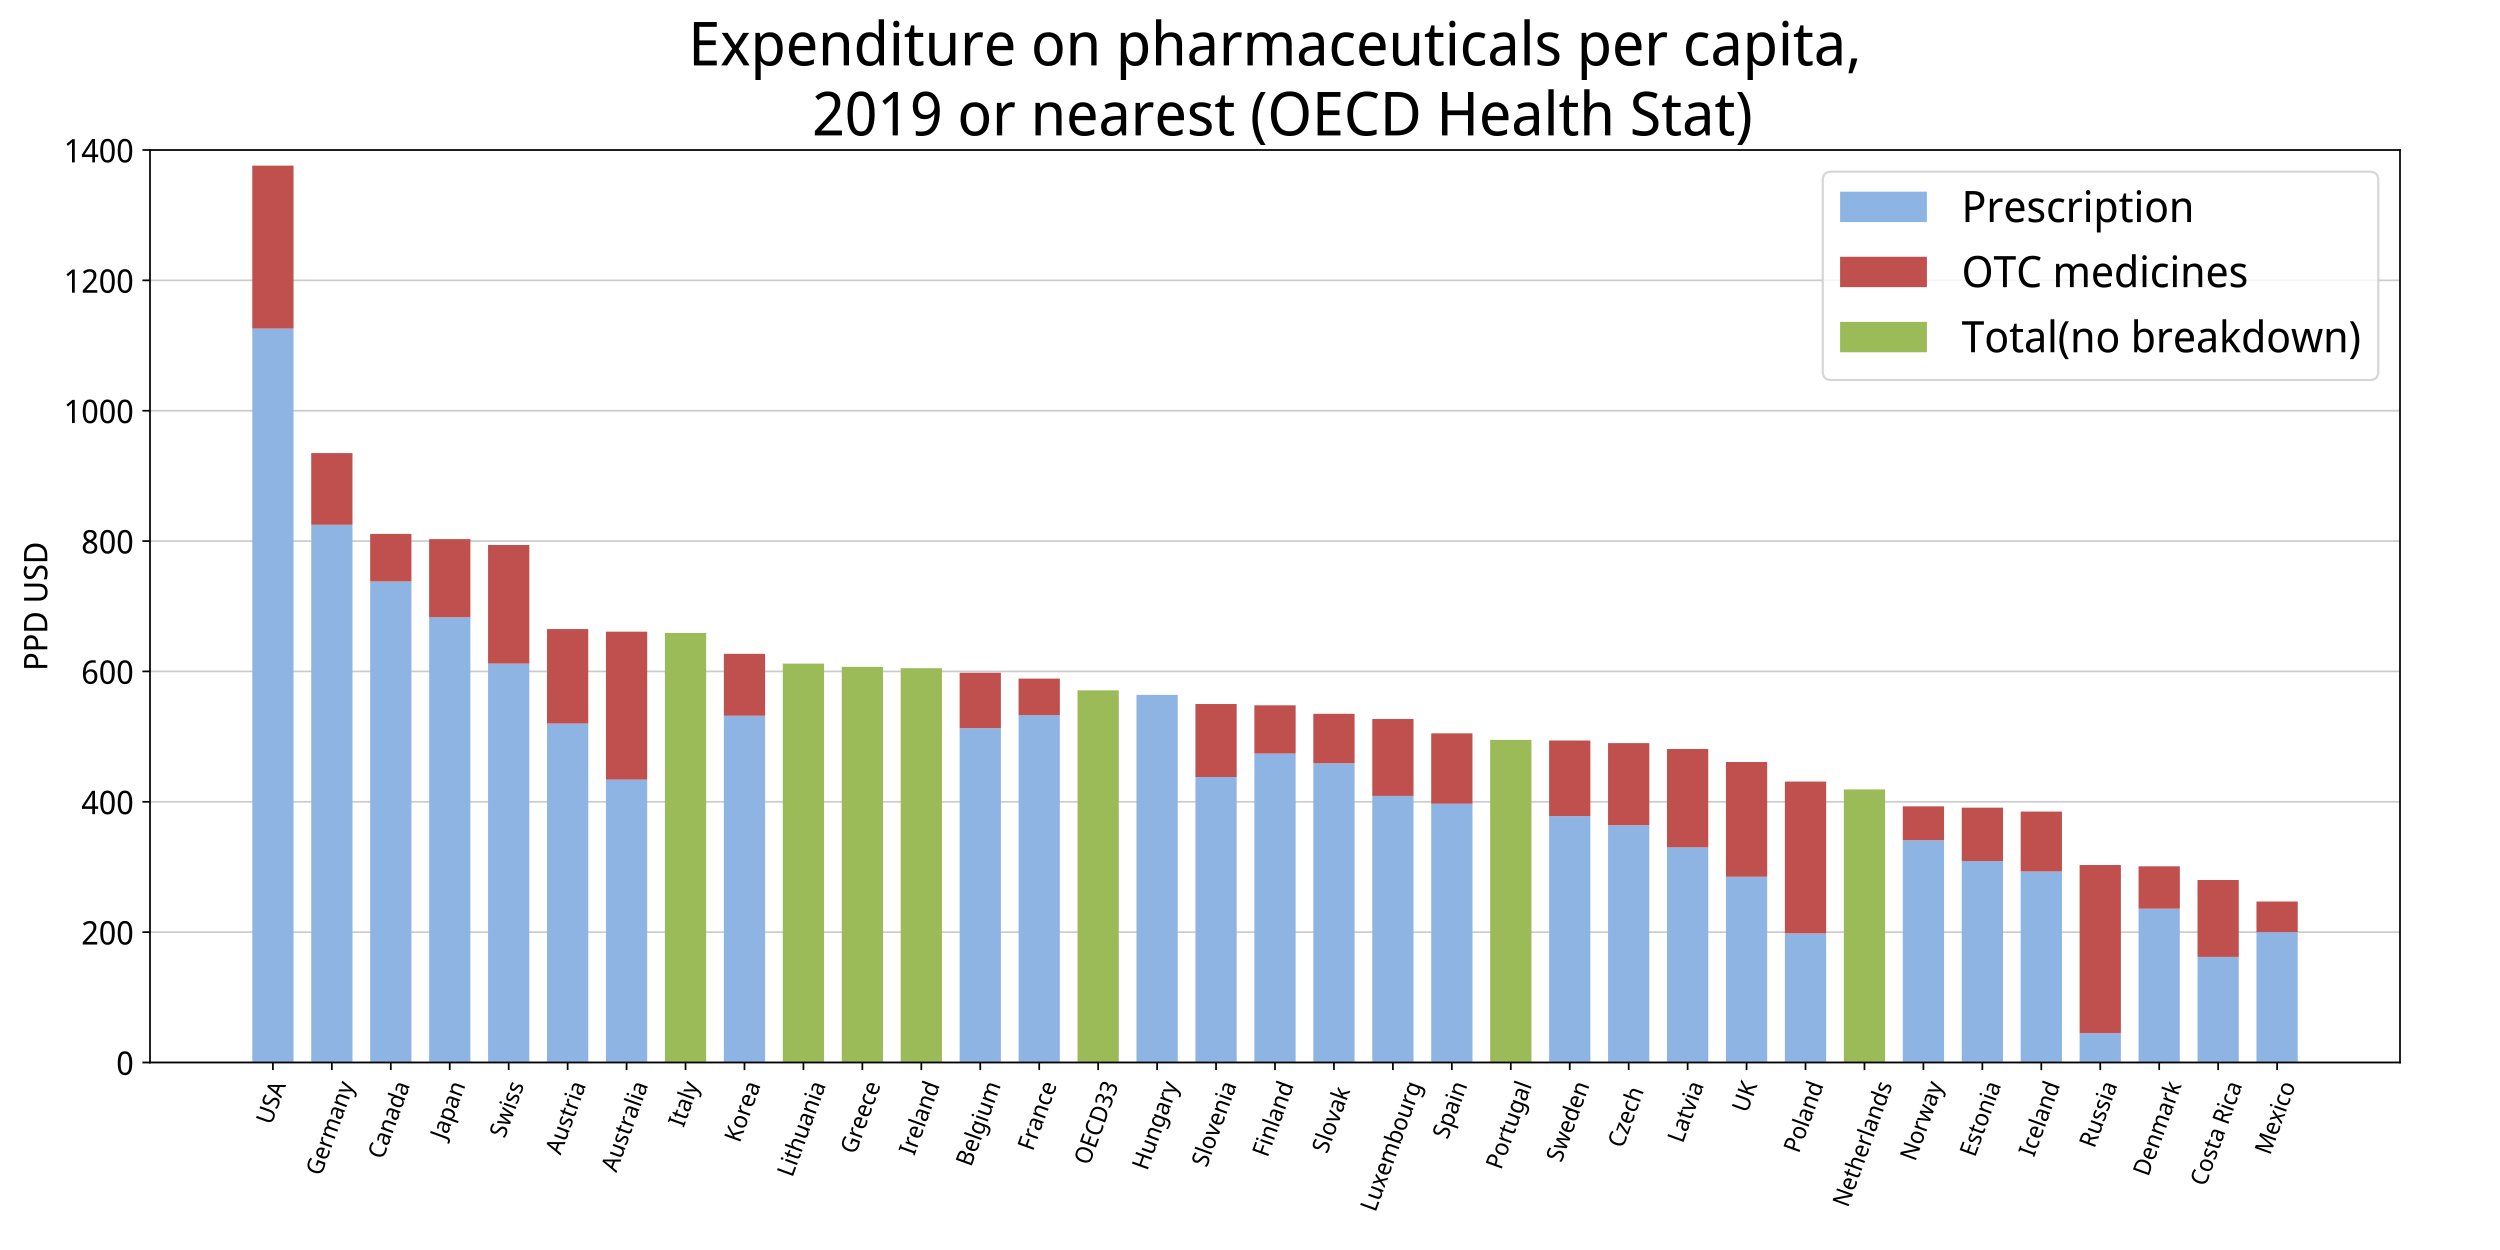 <?xml version="1.0" encoding="utf-8" standalone="no"?>
<!DOCTYPE svg PUBLIC "-//W3C//DTD SVG 1.1//EN"
  "http://www.w3.org/Graphics/SVG/1.1/DTD/svg11.dtd">
<!-- Created with matplotlib (https://matplotlib.org/) -->
<svg height="576pt" version="1.1" viewBox="0 0 1152 576" width="1152pt" xmlns="http://www.w3.org/2000/svg" xmlns:xlink="http://www.w3.org/1999/xlink">
 <defs>
  <style type="text/css">*{stroke-linecap:butt;stroke-linejoin:round;}</style>
 </defs>
 <g id="figure_1">
  <g id="patch_1">
   <path d="M 0 576 
L 1152 576 
L 1152 0 
L 0 0 
z
" style="fill:#ffffff;"/>
  </g>
  <g id="axes_1">
   <g id="patch_2">
    <path d="M 69.12 489.6 
L 1105.92 489.6 
L 1105.92 69.12 
L 69.12 69.12 
z
" style="fill:#ffffff;"/>
   </g>
   <g id="matplotlib.axis_1">
    <g id="xtick_1">
     <g id="line2d_1">
      <defs>
       <path d="M 0 0 
L 0 3.5 
" id="ma6ab807106" style="stroke:#000000;stroke-width:0.8;"/>
      </defs>
      <g>
       <use style="stroke:#000000;stroke-width:0.8;" x="125.754" xlink:href="#ma6ab807106" y="489.6"/>
      </g>
     </g>
     <g id="text_1">
      <!-- USA -->
      <g transform="translate(125.037 518.67)rotate(-70)scale(0.11 -0.11)">
       <defs>
        <path d="M 60.406 71.406 
L 60.406 25.203 
Q 60.406 17.797 57.547 11.844 
Q 54.703 5.906 48.844 2.453 
Q 43 -1 34.094 -1 
Q 21.5 -1 14.953 6.25 
Q 8.406 13.5 8.406 25.406 
L 8.406 71.406 
L 17.297 71.406 
L 17.297 25.094 
Q 17.297 16.406 21.594 11.594 
Q 25.906 6.797 34.594 6.797 
Q 43.5 6.797 47.5 11.938 
Q 51.5 17.094 51.5 25.203 
L 51.5 71.406 
z
" id="NotoSansDisplay-Regular-85"/>
        <path d="M 47.297 19.094 
Q 47.297 9.594 40.797 4.297 
Q 34.297 -1 23.297 -1 
Q 17.703 -1 12.844 -0.094 
Q 8 0.797 4.797 2.406 
L 4.797 11 
Q 8.297 9.406 13.344 8.094 
Q 18.406 6.797 23.703 6.797 
Q 31 6.797 34.703 9.891 
Q 38.406 13 38.406 18.297 
Q 38.406 21.797 36.953 24.188 
Q 35.5 26.594 32.094 28.594 
Q 28.703 30.594 22.797 33 
Q 14.5 36.297 10.047 41.094 
Q 5.594 45.906 5.594 54.203 
Q 5.594 59.797 8.344 63.891 
Q 11.094 68 15.938 70.203 
Q 20.797 72.406 27.203 72.406 
Q 32.703 72.406 37.297 71.297 
Q 41.906 70.203 45.797 68.406 
L 43 60.703 
Q 39.406 62.297 35.344 63.391 
Q 31.297 64.5 27 64.5 
Q 20.797 64.5 17.688 61.641 
Q 14.594 58.797 14.594 54.094 
Q 14.594 50.5 16 48.094 
Q 17.406 45.703 20.594 43.75 
Q 23.797 41.797 29.094 39.703 
Q 35 37.406 39.047 34.75 
Q 43.094 32.094 45.188 28.391 
Q 47.297 24.703 47.297 19.094 
z
" id="NotoSansDisplay-Regular-83"/>
        <path d="M 51.094 0 
L 43.297 22.094 
L 16.797 22.094 
L 9.094 0 
L 0 0 
L 26 71.703 
L 34.406 71.703 
L 60.297 0 
z
M 40.703 30.094 
L 33.297 51.703 
Q 33 52.5 32.391 54.594 
Q 31.797 56.703 31.094 58.953 
Q 30.406 61.203 30.094 62.406 
Q 29.406 59.297 28.547 56.344 
Q 27.703 53.406 27.094 51.703 
L 19.703 30.094 
z
" id="NotoSansDisplay-Regular-65"/>
       </defs>
       <use xlink:href="#NotoSansDisplay-Regular-85"/>
       <use x="68.9" xlink:href="#NotoSansDisplay-Regular-83"/>
       <use x="120.6" xlink:href="#NotoSansDisplay-Regular-65"/>
      </g>
     </g>
    </g>
    <g id="xtick_2">
     <g id="line2d_2">
      <g>
       <use style="stroke:#000000;stroke-width:0.8;" x="152.917" xlink:href="#ma6ab807106" y="489.6"/>
      </g>
     </g>
     <g id="text_2">
      <!-- Germany -->
      <g transform="translate(147.914 542.217)rotate(-70)scale(0.11 -0.11)">
       <defs>
        <path d="M 37.906 37.703 
L 61.406 37.703 
L 61.406 2.703 
Q 56 0.797 50.391 -0.094 
Q 44.797 -1 37.797 -1 
Q 27.406 -1 20.25 3.453 
Q 13.094 7.906 9.391 16.156 
Q 5.703 24.406 5.703 35.703 
Q 5.703 46.797 9.797 55.047 
Q 13.906 63.297 21.703 67.844 
Q 29.5 72.406 40.5 72.406 
Q 46.094 72.406 51.141 71.297 
Q 56.203 70.203 60.5 68.203 
L 57.203 60.406 
Q 53.703 62 49.25 63.25 
Q 44.797 64.5 40.094 64.5 
Q 28.203 64.5 21.594 56.75 
Q 15 49 15 35.703 
Q 15 27.203 17.5 20.641 
Q 20 14.094 25.453 10.438 
Q 30.906 6.797 39.703 6.797 
Q 44 6.797 47 7.297 
Q 50 7.797 52.5 8.5 
L 52.5 29.703 
L 37.906 29.703 
z
" id="NotoSansDisplay-Regular-71"/>
        <path d="M 27.5 54.594 
Q 34 54.594 38.703 51.594 
Q 43.406 48.594 45.953 43.141 
Q 48.5 37.703 48.5 30.406 
L 48.5 25.094 
L 14.094 25.094 
Q 14.297 16 18.391 11.25 
Q 22.5 6.5 29.906 6.5 
Q 34.703 6.5 38.453 7.453 
Q 42.203 8.406 46.203 10.203 
L 46.203 2.5 
Q 42.297 0.703 38.547 -0.141 
Q 34.797 -1 29.5 -1 
Q 22.203 -1 16.75 2.094 
Q 11.297 5.203 8.188 11.297 
Q 5.094 17.406 5.094 26.406 
Q 5.094 35.203 7.891 41.5 
Q 10.703 47.797 15.75 51.188 
Q 20.797 54.594 27.5 54.594 
z
M 27.5 47.406 
Q 21.594 47.406 18.25 43.344 
Q 14.906 39.297 14.297 32.094 
L 39.5 32.094 
Q 39.406 38.906 36.5 43.156 
Q 33.594 47.406 27.5 47.406 
z
" id="NotoSansDisplay-Regular-101"/>
        <path d="M 31.797 54.594 
Q 33.203 54.594 34.797 54.438 
Q 36.406 54.297 37.594 54 
L 36.594 45.906 
Q 35.406 46.203 33.953 46.391 
Q 32.5 46.594 31.203 46.594 
Q 27.406 46.594 24.047 44.344 
Q 20.703 42.094 18.641 38.047 
Q 16.594 34 16.594 28.594 
L 16.594 0 
L 7.906 0 
L 7.906 53.594 
L 15 53.594 
L 16 43.797 
L 16.406 43.797 
Q 18.797 48.203 22.688 51.391 
Q 26.594 54.594 31.797 54.594 
z
" id="NotoSansDisplay-Regular-114"/>
        <path d="M 63.594 54.594 
Q 72.203 54.594 76.391 49.891 
Q 80.594 45.203 80.594 34.906 
L 80.594 0 
L 72 0 
L 72 34.5 
Q 72 47.203 61.906 47.203 
Q 54.703 47.203 51.641 42.703 
Q 48.594 38.203 48.594 29.594 
L 48.594 0 
L 39.906 0 
L 39.906 34.5 
Q 39.906 47.203 29.797 47.203 
Q 22.297 47.203 19.438 42.203 
Q 16.594 37.203 16.594 27.797 
L 16.594 0 
L 7.906 0 
L 7.906 53.594 
L 14.906 53.594 
L 16.203 46.297 
L 16.703 46.297 
Q 19 50.5 23 52.547 
Q 27 54.594 31.5 54.594 
Q 37.297 54.594 41.188 52.391 
Q 45.094 50.203 46.906 45.594 
L 47.5 45.594 
Q 50 50.203 54.297 52.391 
Q 58.594 54.594 63.594 54.594 
z
" id="NotoSansDisplay-Regular-109"/>
        <path d="M 27.203 54.5 
Q 36.406 54.5 40.953 50.203 
Q 45.5 45.906 45.5 36.5 
L 45.5 0 
L 39.203 0 
L 37.5 7.594 
L 37.094 7.594 
Q 33.797 3.203 30.188 1.094 
Q 26.594 -1 20.203 -1 
Q 13.406 -1 8.844 2.844 
Q 4.297 6.703 4.297 14.906 
Q 4.297 22.906 10.188 27.25 
Q 16.094 31.594 28.406 32 
L 36.906 32.297 
L 36.906 35.5 
Q 36.906 42.203 34.25 44.797 
Q 31.594 47.406 26.703 47.406 
Q 22.797 47.406 19.188 46.156 
Q 15.594 44.906 12.5 43.297 
L 9.797 49.906 
Q 13.203 51.797 17.703 53.141 
Q 22.203 54.5 27.203 54.5 
z
M 36.906 26.203 
L 29.594 25.906 
Q 20.406 25.5 16.844 22.703 
Q 13.297 19.906 13.297 14.797 
Q 13.297 10.297 15.797 8.188 
Q 18.297 6.094 22.297 6.094 
Q 28.5 6.094 32.703 9.844 
Q 36.906 13.594 36.906 21.406 
z
" id="NotoSansDisplay-Regular-97"/>
        <path d="M 32.5 54.594 
Q 41.5 54.594 46.141 49.891 
Q 50.797 45.203 50.797 34.906 
L 50.797 0 
L 42.094 0 
L 42.094 34.297 
Q 42.094 47.203 31.094 47.203 
Q 22.797 47.203 19.688 42.203 
Q 16.594 37.203 16.594 27.797 
L 16.594 0 
L 7.906 0 
L 7.906 53.594 
L 14.906 53.594 
L 16.203 46.297 
L 16.703 46.297 
Q 19.094 50.5 23.391 52.547 
Q 27.703 54.594 32.5 54.594 
z
" id="NotoSansDisplay-Regular-110"/>
        <path d="M 0.094 53.594 
L 9.5 53.594 
L 20.203 23.094 
Q 21.594 19 22.688 15.391 
Q 23.797 11.797 24.297 8.5 
L 24.594 8.5 
Q 25.203 11 26.297 15.047 
Q 27.406 19.094 28.797 23.203 
L 38.906 53.594 
L 48.406 53.594 
L 26.703 -7.406 
Q 24 -15 19.703 -19.5 
Q 15.406 -24 8.094 -24 
Q 5.797 -24 4.094 -23.75 
Q 2.406 -23.5 1.203 -23.203 
L 1.203 -16.203 
Q 2.203 -16.406 3.703 -16.594 
Q 5.203 -16.797 6.797 -16.797 
Q 11.094 -16.797 13.75 -14.188 
Q 16.406 -11.594 17.906 -7.297 
L 20.406 -0.203 
z
" id="NotoSansDisplay-Regular-121"/>
       </defs>
       <use xlink:href="#NotoSansDisplay-Regular-71"/>
       <use x="68.4" xlink:href="#NotoSansDisplay-Regular-101"/>
       <use x="121.6" xlink:href="#NotoSansDisplay-Regular-114"/>
       <use x="160.7" xlink:href="#NotoSansDisplay-Regular-109"/>
       <use x="248.9" xlink:href="#NotoSansDisplay-Regular-97"/>
       <use x="302" xlink:href="#NotoSansDisplay-Regular-110"/>
       <use x="360.4" xlink:href="#NotoSansDisplay-Regular-121"/>
      </g>
     </g>
    </g>
    <g id="xtick_3">
     <g id="line2d_3">
      <g>
       <use style="stroke:#000000;stroke-width:0.8;" x="180.08" xlink:href="#ma6ab807106" y="489.6"/>
      </g>
     </g>
     <g id="text_3">
      <!-- Canada -->
      <g transform="translate(176.465 534.587)rotate(-70)scale(0.11 -0.11)">
       <defs>
        <path d="M 37.797 64.5 
Q 27.203 64.5 21.141 56.797 
Q 15.094 49.094 15.094 35.703 
Q 15.094 22.406 20.75 14.656 
Q 26.406 6.906 37.703 6.906 
Q 42 6.906 46 7.703 
Q 50 8.5 53.906 9.703 
L 53.906 1.906 
Q 50.094 0.406 46.047 -0.297 
Q 42 -1 36.5 -1 
Q 26.203 -1 19.344 3.5 
Q 12.5 8 9.094 16.297 
Q 5.703 24.594 5.703 35.797 
Q 5.703 46.594 9.391 54.844 
Q 13.094 63.094 20.297 67.75 
Q 27.5 72.406 37.906 72.406 
Q 48.406 72.406 56.5 68.203 
L 53 60.594 
Q 49.797 62.094 46 63.297 
Q 42.203 64.5 37.797 64.5 
z
" id="NotoSansDisplay-Regular-67"/>
        <path d="M 25.703 -1 
Q 16.406 -1 10.75 5.953 
Q 5.094 12.906 5.094 26.703 
Q 5.094 40.5 10.797 47.547 
Q 16.5 54.594 25.797 54.594 
Q 31.594 54.594 35.297 52.297 
Q 39 50 41.297 46.703 
L 41.906 46.703 
Q 41.797 48 41.547 50.547 
Q 41.297 53.094 41.297 54.594 
L 41.297 76 
L 50 76 
L 50 0 
L 43 0 
L 41.703 7.203 
L 41.297 7.203 
Q 39 3.797 35.297 1.391 
Q 31.594 -1 25.703 -1 
z
M 27.297 6.297 
Q 35.094 6.297 38.25 10.938 
Q 41.406 15.594 41.406 25 
L 41.406 26.594 
Q 41.406 36.594 38.406 41.938 
Q 35.406 47.297 27.203 47.297 
Q 20.594 47.297 17.344 41.641 
Q 14.094 36 14.094 26.5 
Q 14.094 16.906 17.344 11.594 
Q 20.594 6.297 27.297 6.297 
z
" id="NotoSansDisplay-Regular-100"/>
       </defs>
       <use xlink:href="#NotoSansDisplay-Regular-67"/>
       <use x="59.4" xlink:href="#NotoSansDisplay-Regular-97"/>
       <use x="112.5" xlink:href="#NotoSansDisplay-Regular-110"/>
       <use x="170.9" xlink:href="#NotoSansDisplay-Regular-97"/>
       <use x="224" xlink:href="#NotoSansDisplay-Regular-100"/>
       <use x="281.9" xlink:href="#NotoSansDisplay-Regular-97"/>
      </g>
     </g>
    </g>
    <g id="xtick_4">
     <g id="line2d_4">
      <g>
       <use style="stroke:#000000;stroke-width:0.8;" x="207.242" xlink:href="#ma6ab807106" y="489.6"/>
      </g>
     </g>
     <g id="text_4">
      <!-- Japan -->
      <g transform="translate(205.255 525.646)rotate(-70)scale(0.11 -0.11)">
       <defs>
        <path d="M -0.203 -19 
Q -2.5 -19 -4.25 -18.641 
Q -6 -18.297 -7.297 -17.703 
L -7.297 -10.094 
Q -5.797 -10.594 -4.094 -10.844 
Q -2.406 -11.094 -0.5 -11.094 
Q 1.797 -11.094 3.891 -10.094 
Q 6 -9.094 7.297 -6.641 
Q 8.594 -4.203 8.594 0.406 
L 8.594 71.406 
L 17.5 71.406 
L 17.5 1.094 
Q 17.5 -9.203 12.641 -14.094 
Q 7.797 -19 -0.203 -19 
z
" id="NotoSansDisplay-Regular-74"/>
        <path d="M 32.203 54.594 
Q 41.5 54.594 47.141 47.688 
Q 52.797 40.797 52.797 26.906 
Q 52.797 13.203 47.094 6.094 
Q 41.406 -1 32.094 -1 
Q 26.203 -1 22.5 1.297 
Q 18.797 3.594 16.594 6.797 
L 16 6.797 
Q 16.203 5.094 16.391 2.5 
Q 16.594 -0.094 16.594 -2 
L 16.594 -24 
L 7.906 -24 
L 7.906 53.594 
L 15 53.594 
L 16.203 46.297 
L 16.594 46.297 
Q 18.797 49.797 22.438 52.188 
Q 26.094 54.594 32.203 54.594 
z
M 30.5 47.203 
Q 23 47.203 19.797 42.594 
Q 16.594 38 16.594 28.594 
L 16.594 26.906 
Q 16.594 17 19.594 11.641 
Q 22.594 6.297 30.703 6.297 
Q 35.203 6.297 38.094 8.938 
Q 41 11.594 42.391 16.297 
Q 43.797 21 43.797 27 
Q 43.797 36.203 40.547 41.703 
Q 37.297 47.203 30.5 47.203 
z
" id="NotoSansDisplay-Regular-112"/>
       </defs>
       <use xlink:href="#NotoSansDisplay-Regular-74"/>
       <use x="26" xlink:href="#NotoSansDisplay-Regular-97"/>
       <use x="79.1" xlink:href="#NotoSansDisplay-Regular-112"/>
       <use x="137" xlink:href="#NotoSansDisplay-Regular-97"/>
       <use x="190.1" xlink:href="#NotoSansDisplay-Regular-110"/>
      </g>
     </g>
    </g>
    <g id="xtick_5">
     <g id="line2d_5">
      <g>
       <use style="stroke:#000000;stroke-width:0.8;" x="234.405" xlink:href="#ma6ab807106" y="489.6"/>
      </g>
     </g>
     <g id="text_5">
      <!-- Swiss -->
      <g transform="translate(232.559 524.871)rotate(-70)scale(0.11 -0.11)">
       <defs>
        <path d="M 49.203 0.094 
L 40.906 30.297 
Q 39.797 34.406 38.75 38.297 
Q 37.703 42.203 37.297 44.5 
L 36.906 44.5 
Q 36.5 42.203 35.547 38.297 
Q 34.594 34.406 33.406 30.203 
L 24.703 0.094 
L 14.906 0.094 
L 1 53.703 
L 10 53.703 
L 16.906 25.094 
Q 18 20.797 18.844 16.391 
Q 19.703 12 20.094 9.094 
L 20.5 9.094 
Q 20.797 10.797 21.344 13.297 
Q 21.906 15.797 22.547 18.547 
Q 23.203 21.297 23.797 23.5 
L 32.5 53.703 
L 42.094 53.703 
L 50.5 23.5 
Q 51.5 20 52.453 16 
Q 53.406 12 53.797 9.203 
L 54.094 9.203 
Q 54.406 11.703 55.406 16.094 
Q 56.406 20.5 57.5 25.094 
L 64.5 53.703 
L 73.297 53.703 
L 59.297 0.094 
z
" id="NotoSansDisplay-Regular-119"/>
        <path d="M 12.406 73.703 
Q 14.406 73.703 15.906 72.344 
Q 17.406 71 17.406 68.094 
Q 17.406 65.203 15.906 63.844 
Q 14.406 62.5 12.406 62.5 
Q 10.297 62.5 8.797 63.844 
Q 7.297 65.203 7.297 68.094 
Q 7.297 71 8.797 72.344 
Q 10.297 73.703 12.406 73.703 
z
M 16.703 53.594 
L 16.703 0 
L 8 0 
L 8 53.594 
z
" id="NotoSansDisplay-Regular-105"/>
        <path d="M 41 14.797 
Q 41 7 35.594 3 
Q 30.203 -1 20.797 -1 
Q 15.5 -1 11.641 -0.094 
Q 7.797 0.797 4.906 2.406 
L 4.906 10.406 
Q 8 8.797 12.297 7.438 
Q 16.594 6.094 21 6.094 
Q 27.094 6.094 29.844 8.25 
Q 32.594 10.406 32.594 14 
Q 32.594 16 31.547 17.594 
Q 30.5 19.203 27.844 20.797 
Q 25.203 22.406 20.203 24.406 
Q 15.406 26.406 11.953 28.406 
Q 8.5 30.406 6.641 33.203 
Q 4.797 36 4.797 40.406 
Q 4.797 47.203 10 50.891 
Q 15.203 54.594 23.797 54.594 
Q 28.406 54.594 32.406 53.594 
Q 36.406 52.594 40 51 
L 37.094 44 
Q 33.906 45.406 30.406 46.406 
Q 26.906 47.406 23.297 47.406 
Q 18.406 47.406 15.797 45.656 
Q 13.203 43.906 13.203 40.906 
Q 13.203 38.594 14.391 37.047 
Q 15.594 35.5 18.344 34.047 
Q 21.094 32.594 25.906 30.703 
Q 30.703 28.797 34.047 26.797 
Q 37.406 24.797 39.203 21.938 
Q 41 19.094 41 14.797 
z
" id="NotoSansDisplay-Regular-115"/>
       </defs>
       <use xlink:href="#NotoSansDisplay-Regular-83"/>
       <use x="51.7" xlink:href="#NotoSansDisplay-Regular-119"/>
       <use x="126" xlink:href="#NotoSansDisplay-Regular-105"/>
       <use x="150.6" xlink:href="#NotoSansDisplay-Regular-115"/>
       <use x="195.8" xlink:href="#NotoSansDisplay-Regular-115"/>
      </g>
     </g>
    </g>
    <g id="xtick_6">
     <g id="line2d_6">
      <g>
       <use style="stroke:#000000;stroke-width:0.8;" x="261.568" xlink:href="#ma6ab807106" y="489.6"/>
      </g>
     </g>
     <g id="text_6">
      <!-- Austria -->
      <g transform="translate(258.326 532.539)rotate(-70)scale(0.11 -0.11)">
       <defs>
        <path d="M 50.406 53.594 
L 50.406 0 
L 43.406 0 
L 42.094 7.094 
L 41.703 7.094 
Q 39.203 2.906 34.891 0.953 
Q 30.594 -1 25.703 -1 
Q 16.703 -1 12.047 3.641 
Q 7.406 8.297 7.406 18.5 
L 7.406 53.594 
L 16.203 53.594 
L 16.203 19.094 
Q 16.203 6.297 27.203 6.297 
Q 35.406 6.297 38.547 11.297 
Q 41.703 16.297 41.703 25.703 
L 41.703 53.594 
z
" id="NotoSansDisplay-Regular-117"/>
        <path d="M 25.203 6.203 
Q 27.094 6.203 29.094 6.5 
Q 31.094 6.797 32.406 7.297 
L 32.406 0.594 
Q 31 -0.094 28.453 -0.547 
Q 25.906 -1 23.594 -1 
Q 19.594 -1 16.188 0.453 
Q 12.797 1.906 10.75 5.5 
Q 8.703 9.094 8.703 15.594 
L 8.703 46.797 
L 1.594 46.797 
L 1.594 51 
L 8.906 54.5 
L 12.203 65.906 
L 17.406 65.906 
L 17.406 53.594 
L 32 53.594 
L 32 46.797 
L 17.406 46.797 
L 17.406 15.797 
Q 17.406 10.906 19.594 8.547 
Q 21.797 6.203 25.203 6.203 
z
" id="NotoSansDisplay-Regular-116"/>
       </defs>
       <use xlink:href="#NotoSansDisplay-Regular-65"/>
       <use x="60.4" xlink:href="#NotoSansDisplay-Regular-117"/>
       <use x="118.7" xlink:href="#NotoSansDisplay-Regular-115"/>
       <use x="163.9" xlink:href="#NotoSansDisplay-Regular-116"/>
       <use x="198.4" xlink:href="#NotoSansDisplay-Regular-114"/>
       <use x="237.5" xlink:href="#NotoSansDisplay-Regular-105"/>
       <use x="262.1" xlink:href="#NotoSansDisplay-Regular-97"/>
      </g>
     </g>
    </g>
    <g id="xtick_7">
     <g id="line2d_7">
      <g>
       <use style="stroke:#000000;stroke-width:0.8;" x="288.73" xlink:href="#ma6ab807106" y="489.6"/>
      </g>
     </g>
     <g id="text_7">
      <!-- Australia -->
      <g transform="translate(284.029 540.56)rotate(-70)scale(0.11 -0.11)">
       <defs>
        <path d="M 16.594 0 
L 7.906 0 
L 7.906 76 
L 16.594 76 
z
" id="NotoSansDisplay-Regular-108"/>
       </defs>
       <use xlink:href="#NotoSansDisplay-Regular-65"/>
       <use x="60.4" xlink:href="#NotoSansDisplay-Regular-117"/>
       <use x="118.7" xlink:href="#NotoSansDisplay-Regular-115"/>
       <use x="163.9" xlink:href="#NotoSansDisplay-Regular-116"/>
       <use x="198.4" xlink:href="#NotoSansDisplay-Regular-114"/>
       <use x="237.5" xlink:href="#NotoSansDisplay-Regular-97"/>
       <use x="290.6" xlink:href="#NotoSansDisplay-Regular-108"/>
       <use x="315.1" xlink:href="#NotoSansDisplay-Regular-105"/>
       <use x="339.7" xlink:href="#NotoSansDisplay-Regular-97"/>
      </g>
     </g>
    </g>
    <g id="xtick_8">
     <g id="line2d_8">
      <g>
       <use style="stroke:#000000;stroke-width:0.8;" x="315.893" xlink:href="#ma6ab807106" y="489.6"/>
      </g>
     </g>
     <g id="text_8">
      <!-- Italy -->
      <g transform="translate(314.956 519.878)rotate(-70)scale(0.11 -0.11)">
       <defs>
        <path d="M 28.406 0 
L 3.703 0 
L 3.703 5.203 
L 11.594 7.094 
L 11.594 64.203 
L 3.703 66.203 
L 3.703 71.406 
L 28.406 71.406 
L 28.406 66.203 
L 20.5 64.203 
L 20.5 7.094 
L 28.406 5.203 
z
" id="NotoSansDisplay-Regular-73"/>
       </defs>
       <use xlink:href="#NotoSansDisplay-Regular-73"/>
       <use x="32.2" xlink:href="#NotoSansDisplay-Regular-116"/>
       <use x="66.7" xlink:href="#NotoSansDisplay-Regular-97"/>
       <use x="119.8" xlink:href="#NotoSansDisplay-Regular-108"/>
       <use x="144.3" xlink:href="#NotoSansDisplay-Regular-121"/>
      </g>
     </g>
    </g>
    <g id="xtick_9">
     <g id="line2d_9">
      <g>
       <use style="stroke:#000000;stroke-width:0.8;" x="343.056" xlink:href="#ma6ab807106" y="489.6"/>
      </g>
     </g>
     <g id="text_9">
      <!-- Korea -->
      <g transform="translate(340.836 526.927)rotate(-70)scale(0.11 -0.11)">
       <defs>
        <path d="M 58.5 0 
L 48.094 0 
L 24.797 34.094 
L 18 27.703 
L 18 0 
L 9.094 0 
L 9.094 71.406 
L 18 71.406 
L 18 36.203 
Q 20.703 39.594 23.5 43 
Q 26.297 46.406 29.094 49.797 
L 47.203 71.406 
L 57.594 71.406 
L 31.203 40.297 
z
" id="NotoSansDisplay-Regular-75"/>
        <path d="M 52 26.906 
Q 52 13.594 45.594 6.297 
Q 39.203 -1 28.297 -1 
Q 21.594 -1 16.344 2.25 
Q 11.094 5.5 8.094 11.75 
Q 5.094 18 5.094 26.906 
Q 5.094 40.203 11.391 47.391 
Q 17.703 54.594 28.594 54.594 
Q 35.406 54.594 40.703 51.344 
Q 46 48.094 49 41.938 
Q 52 35.797 52 26.906 
z
M 14.094 26.906 
Q 14.094 17.406 17.547 11.844 
Q 21 6.297 28.5 6.297 
Q 36 6.297 39.5 11.844 
Q 43 17.406 43 26.906 
Q 43 36.406 39.5 41.797 
Q 36 47.203 28.406 47.203 
Q 20.906 47.203 17.5 41.797 
Q 14.094 36.406 14.094 26.906 
z
" id="NotoSansDisplay-Regular-111"/>
       </defs>
       <use xlink:href="#NotoSansDisplay-Regular-75"/>
       <use x="58.5" xlink:href="#NotoSansDisplay-Regular-111"/>
       <use x="115.5" xlink:href="#NotoSansDisplay-Regular-114"/>
       <use x="154.6" xlink:href="#NotoSansDisplay-Regular-101"/>
       <use x="207.8" xlink:href="#NotoSansDisplay-Regular-97"/>
      </g>
     </g>
    </g>
    <g id="xtick_10">
     <g id="line2d_10">
      <g>
       <use style="stroke:#000000;stroke-width:0.8;" x="370.218" xlink:href="#ma6ab807106" y="489.6"/>
      </g>
     </g>
     <g id="text_10">
      <!-- Lithuania -->
      <g transform="translate(365.107 542.813)rotate(-70)scale(0.11 -0.11)">
       <defs>
        <path d="M 9.094 0 
L 9.094 71.406 
L 18 71.406 
L 18 8 
L 47.203 8 
L 47.203 0 
z
" id="NotoSansDisplay-Regular-76"/>
        <path d="M 16.594 76 
L 16.594 53.703 
Q 16.594 49.703 16.094 46.203 
L 16.703 46.203 
Q 19.094 50.297 23.297 52.391 
Q 27.5 54.5 32.297 54.5 
Q 41.406 54.5 46.094 49.844 
Q 50.797 45.203 50.797 34.906 
L 50.797 0 
L 42.094 0 
L 42.094 34.297 
Q 42.094 47.203 31.094 47.203 
Q 22.797 47.203 19.688 42.141 
Q 16.594 37.094 16.594 27.703 
L 16.594 0 
L 7.906 0 
L 7.906 76 
z
" id="NotoSansDisplay-Regular-104"/>
       </defs>
       <use xlink:href="#NotoSansDisplay-Regular-76"/>
       <use x="49.6" xlink:href="#NotoSansDisplay-Regular-105"/>
       <use x="74.2" xlink:href="#NotoSansDisplay-Regular-116"/>
       <use x="108.7" xlink:href="#NotoSansDisplay-Regular-104"/>
       <use x="167.1" xlink:href="#NotoSansDisplay-Regular-117"/>
       <use x="225.4" xlink:href="#NotoSansDisplay-Regular-97"/>
       <use x="278.5" xlink:href="#NotoSansDisplay-Regular-110"/>
       <use x="336.9" xlink:href="#NotoSansDisplay-Regular-105"/>
       <use x="361.5" xlink:href="#NotoSansDisplay-Regular-97"/>
      </g>
     </g>
    </g>
    <g id="xtick_11">
     <g id="line2d_11">
      <g>
       <use style="stroke:#000000;stroke-width:0.8;" x="397.381" xlink:href="#ma6ab807106" y="489.6"/>
      </g>
     </g>
     <g id="text_11">
      <!-- Greece -->
      <g transform="translate(394.19 532.263)rotate(-70)scale(0.11 -0.11)">
       <defs>
        <path d="M 28.203 -1 
Q 21.406 -1 16.203 1.891 
Q 11 4.797 8.047 10.891 
Q 5.094 17 5.094 26.5 
Q 5.094 36.406 8.188 42.594 
Q 11.297 48.797 16.641 51.688 
Q 22 54.594 28.797 54.594 
Q 32.703 54.594 36.344 53.75 
Q 40 52.906 42.297 51.703 
L 39.594 44.406 
Q 37.297 45.297 34.25 46.094 
Q 31.203 46.906 28.594 46.906 
Q 14.094 46.906 14.094 26.594 
Q 14.094 16.906 17.641 11.75 
Q 21.203 6.594 28.203 6.594 
Q 32.297 6.594 35.5 7.5 
Q 38.703 8.406 41.406 9.703 
L 41.406 1.906 
Q 38.797 0.5 35.688 -0.25 
Q 32.594 -1 28.203 -1 
z
" id="NotoSansDisplay-Regular-99"/>
       </defs>
       <use xlink:href="#NotoSansDisplay-Regular-71"/>
       <use x="68.4" xlink:href="#NotoSansDisplay-Regular-114"/>
       <use x="107.5" xlink:href="#NotoSansDisplay-Regular-101"/>
       <use x="160.7" xlink:href="#NotoSansDisplay-Regular-101"/>
       <use x="213.9" xlink:href="#NotoSansDisplay-Regular-99"/>
       <use x="259.3" xlink:href="#NotoSansDisplay-Regular-101"/>
      </g>
     </g>
    </g>
    <g id="xtick_12">
     <g id="line2d_12">
      <g>
       <use style="stroke:#000000;stroke-width:0.8;" x="424.544" xlink:href="#ma6ab807106" y="489.6"/>
      </g>
     </g>
     <g id="text_12">
      <!-- Ireland -->
      <g transform="translate(421.242 532.872)rotate(-70)scale(0.11 -0.11)">
       <use xlink:href="#NotoSansDisplay-Regular-73"/>
       <use x="32.2" xlink:href="#NotoSansDisplay-Regular-114"/>
       <use x="71.3" xlink:href="#NotoSansDisplay-Regular-101"/>
       <use x="124.5" xlink:href="#NotoSansDisplay-Regular-108"/>
       <use x="149" xlink:href="#NotoSansDisplay-Regular-97"/>
       <use x="202.1" xlink:href="#NotoSansDisplay-Regular-110"/>
       <use x="260.5" xlink:href="#NotoSansDisplay-Regular-100"/>
      </g>
     </g>
    </g>
    <g id="xtick_13">
     <g id="line2d_13">
      <g>
       <use style="stroke:#000000;stroke-width:0.8;" x="451.707" xlink:href="#ma6ab807106" y="489.6"/>
      </g>
     </g>
     <g id="text_13">
      <!-- Belgium -->
      <g transform="translate(447.472 537.998)rotate(-70)scale(0.11 -0.11)">
       <defs>
        <path d="M 9.094 71.406 
L 28.406 71.406 
Q 41 71.406 47.5 67.406 
Q 54 63.406 54 53.703 
Q 54 47.406 50.797 43.25 
Q 47.594 39.094 41.406 37.906 
L 41.406 37.406 
Q 45.594 36.594 48.938 34.688 
Q 52.297 32.797 54.25 29.297 
Q 56.203 25.797 56.203 20.297 
Q 56.203 10.594 49.953 5.297 
Q 43.703 0 32.797 0 
L 9.094 0 
z
M 18 41 
L 30.094 41 
Q 38.5 41 41.641 43.953 
Q 44.797 46.906 44.797 52.703 
Q 44.797 58.594 40.938 61.141 
Q 37.094 63.703 28.797 63.703 
L 18 63.703 
z
M 18 33.5 
L 18 7.594 
L 31.203 7.594 
Q 39.906 7.594 43.344 11.297 
Q 46.797 15 46.797 21 
Q 46.797 26.594 43.25 30.047 
Q 39.703 33.5 30.594 33.5 
z
" id="NotoSansDisplay-Regular-66"/>
        <path d="M 25.703 54.594 
Q 30.594 54.594 34.594 52.594 
Q 38.594 50.594 41.406 46.5 
L 41.906 46.5 
L 43 53.594 
L 50 53.594 
L 50 -0.906 
Q 50 -12.406 44.391 -18.203 
Q 38.797 -24 27.203 -24 
Q 16.203 -24 9 -20.594 
L 9 -12.5 
Q 16.594 -16.703 27.703 -16.703 
Q 34.094 -16.703 37.75 -12.641 
Q 41.406 -8.594 41.406 -1.594 
L 41.406 0.5 
Q 41.406 1.703 41.5 3.953 
Q 41.594 6.203 41.703 7.094 
L 41.297 7.094 
Q 36.094 -1 25.797 -1 
Q 16 -1 10.547 6.297 
Q 5.094 13.594 5.094 26.703 
Q 5.094 39.5 10.547 47.047 
Q 16 54.594 25.703 54.594 
z
M 27.094 47.203 
Q 20.906 47.203 17.5 41.844 
Q 14.094 36.5 14.094 26.594 
Q 14.094 16.703 17.438 11.453 
Q 20.797 6.203 27.297 6.203 
Q 34.703 6.203 38.094 10.547 
Q 41.5 14.906 41.5 24.594 
L 41.5 26.703 
Q 41.5 37.594 38 42.391 
Q 34.5 47.203 27.094 47.203 
z
" id="NotoSansDisplay-Regular-103"/>
       </defs>
       <use xlink:href="#NotoSansDisplay-Regular-66"/>
       <use x="61.3" xlink:href="#NotoSansDisplay-Regular-101"/>
       <use x="114.5" xlink:href="#NotoSansDisplay-Regular-108"/>
       <use x="139" xlink:href="#NotoSansDisplay-Regular-103"/>
       <use x="196.9" xlink:href="#NotoSansDisplay-Regular-105"/>
       <use x="221.5" xlink:href="#NotoSansDisplay-Regular-117"/>
       <use x="279.8" xlink:href="#NotoSansDisplay-Regular-109"/>
      </g>
     </g>
    </g>
    <g id="xtick_14">
     <g id="line2d_14">
      <g>
       <use style="stroke:#000000;stroke-width:0.8;" x="478.869" xlink:href="#ma6ab807106" y="489.6"/>
      </g>
     </g>
     <g id="text_14">
      <!-- France -->
      <g transform="translate(475.945 530.793)rotate(-70)scale(0.11 -0.11)">
       <defs>
        <path d="M 18 0 
L 9.094 0 
L 9.094 71.406 
L 46.703 71.406 
L 46.703 63.5 
L 18 63.5 
L 18 38.203 
L 44.906 38.203 
L 44.906 30.297 
L 18 30.297 
z
" id="NotoSansDisplay-Regular-70"/>
       </defs>
       <use xlink:href="#NotoSansDisplay-Regular-70"/>
       <use x="49.1" xlink:href="#NotoSansDisplay-Regular-114"/>
       <use x="88.2" xlink:href="#NotoSansDisplay-Regular-97"/>
       <use x="141.3" xlink:href="#NotoSansDisplay-Regular-110"/>
       <use x="199.7" xlink:href="#NotoSansDisplay-Regular-99"/>
       <use x="245.1" xlink:href="#NotoSansDisplay-Regular-101"/>
      </g>
     </g>
    </g>
    <g id="xtick_15">
     <g id="line2d_15">
      <g>
       <use style="stroke:#000000;stroke-width:0.8;" x="506.032" xlink:href="#ma6ab807106" y="489.6"/>
      </g>
     </g>
     <g id="text_15">
      <!-- OECD33 -->
      <g transform="translate(501.923 537.307)rotate(-70)scale(0.11 -0.11)">
       <defs>
        <path d="M 67.797 35.797 
Q 67.797 24.703 64.297 16.453 
Q 60.797 8.203 53.891 3.594 
Q 47 -1 36.797 -1 
Q 26.297 -1 19.391 3.594 
Q 12.5 8.203 9.094 16.5 
Q 5.703 24.797 5.703 35.906 
Q 5.703 46.797 9.094 55.047 
Q 12.5 63.297 19.453 67.891 
Q 26.406 72.5 36.906 72.5 
Q 47 72.5 53.891 67.953 
Q 60.797 63.406 64.297 55.156 
Q 67.797 46.906 67.797 35.797 
z
M 15.094 35.797 
Q 15.094 22.297 20.344 14.547 
Q 25.594 6.797 36.797 6.797 
Q 48 6.797 53.203 14.547 
Q 58.406 22.297 58.406 35.797 
Q 58.406 49.297 53.25 56.938 
Q 48.094 64.594 36.906 64.594 
Q 25.594 64.594 20.344 56.938 
Q 15.094 49.297 15.094 35.797 
z
" id="NotoSansDisplay-Regular-79"/>
        <path d="M 46.703 0 
L 9.094 0 
L 9.094 71.406 
L 46.703 71.406 
L 46.703 63.5 
L 18 63.5 
L 18 41.203 
L 45 41.203 
L 45 33.406 
L 18 33.406 
L 18 7.906 
L 46.703 7.906 
z
" id="NotoSansDisplay-Regular-69"/>
        <path d="M 63 36.406 
Q 63 18.297 53.703 9.141 
Q 44.406 0 27.797 0 
L 9.094 0 
L 9.094 71.406 
L 29.797 71.406 
Q 40 71.406 47.453 67.406 
Q 54.906 63.406 58.953 55.594 
Q 63 47.797 63 36.406 
z
M 53.594 36.094 
Q 53.594 50.406 47.094 57.047 
Q 40.594 63.703 28.703 63.703 
L 18 63.703 
L 18 7.703 
L 26.906 7.703 
Q 53.594 7.703 53.594 36.094 
z
" id="NotoSansDisplay-Regular-68"/>
        <path d="M 46.5 54.703 
Q 46.5 47.5 42.703 43.25 
Q 38.906 39 32.5 37.594 
L 32.5 37.203 
Q 40.594 36.203 44.594 31.797 
Q 48.594 27.406 48.594 20.297 
Q 48.594 10.906 42.297 4.953 
Q 36 -1 22.703 -1 
Q 17.406 -1 12.906 -0.141 
Q 8.406 0.703 4.203 2.906 
L 4.203 11.094 
Q 8.406 8.797 13.297 7.594 
Q 18.203 6.406 22.703 6.406 
Q 31.594 6.406 35.5 10.156 
Q 39.406 13.906 39.406 20.5 
Q 39.406 27.203 34.547 30.141 
Q 29.703 33.094 20.797 33.094 
L 14.5 33.094 
L 14.5 40.594 
L 20.906 40.594 
Q 29.203 40.594 33.391 44.297 
Q 37.594 48 37.594 54.094 
Q 37.594 59.297 34.391 62.141 
Q 31.203 65 25.594 65 
Q 20.203 65 16.344 63.297 
Q 12.5 61.594 8.906 59 
L 4.594 65 
Q 8.203 68 13.5 70.203 
Q 18.797 72.406 25.594 72.406 
Q 36.094 72.406 41.297 67.406 
Q 46.5 62.406 46.5 54.703 
z
" id="NotoSansDisplay-Regular-51"/>
       </defs>
       <use xlink:href="#NotoSansDisplay-Regular-79"/>
       <use x="73.5" xlink:href="#NotoSansDisplay-Regular-69"/>
       <use x="125.8" xlink:href="#NotoSansDisplay-Regular-67"/>
       <use x="185.2" xlink:href="#NotoSansDisplay-Regular-68"/>
       <use x="253.9" xlink:href="#NotoSansDisplay-Regular-51"/>
       <use x="307.6" xlink:href="#NotoSansDisplay-Regular-51"/>
      </g>
     </g>
    </g>
    <g id="xtick_16">
     <g id="line2d_16">
      <g>
       <use style="stroke:#000000;stroke-width:0.8;" x="533.195" xlink:href="#ma6ab807106" y="489.6"/>
      </g>
     </g>
     <g id="text_16">
      <!-- Hungary -->
      <g transform="translate(528.638 539.767)rotate(-70)scale(0.11 -0.11)">
       <defs>
        <path d="M 60.703 0 
L 51.797 0 
L 51.797 33.297 
L 18 33.297 
L 18 0 
L 9.094 0 
L 9.094 71.406 
L 18 71.406 
L 18 41.203 
L 51.797 41.203 
L 51.797 71.406 
L 60.703 71.406 
z
" id="NotoSansDisplay-Regular-72"/>
       </defs>
       <use xlink:href="#NotoSansDisplay-Regular-72"/>
       <use x="69.9" xlink:href="#NotoSansDisplay-Regular-117"/>
       <use x="128.2" xlink:href="#NotoSansDisplay-Regular-110"/>
       <use x="186.6" xlink:href="#NotoSansDisplay-Regular-103"/>
       <use x="244.5" xlink:href="#NotoSansDisplay-Regular-97"/>
       <use x="297.6" xlink:href="#NotoSansDisplay-Regular-114"/>
       <use x="336.7" xlink:href="#NotoSansDisplay-Regular-121"/>
      </g>
     </g>
    </g>
    <g id="xtick_17">
     <g id="line2d_17">
      <g>
       <use style="stroke:#000000;stroke-width:0.8;" x="560.357" xlink:href="#ma6ab807106" y="489.6"/>
      </g>
     </g>
     <g id="text_17">
      <!-- Slovenia -->
      <g transform="translate(556.071 538.277)rotate(-70)scale(0.11 -0.11)">
       <defs>
        <path d="M 19.094 0 
L 0 53.594 
L 9.297 53.594 
L 19.906 22 
Q 20.594 19.797 21.438 17.094 
Q 22.297 14.406 22.938 11.906 
Q 23.594 9.406 23.797 7.797 
L 24.203 7.797 
Q 24.5 9.406 25.203 11.953 
Q 25.906 14.5 26.75 17.141 
Q 27.594 19.797 28.297 22 
L 38.906 53.594 
L 48.203 53.594 
L 29 0 
z
" id="NotoSansDisplay-Regular-118"/>
       </defs>
       <use xlink:href="#NotoSansDisplay-Regular-83"/>
       <use x="51.7" xlink:href="#NotoSansDisplay-Regular-108"/>
       <use x="76.2" xlink:href="#NotoSansDisplay-Regular-111"/>
       <use x="133.2" xlink:href="#NotoSansDisplay-Regular-118"/>
       <use x="181.4" xlink:href="#NotoSansDisplay-Regular-101"/>
       <use x="234.6" xlink:href="#NotoSansDisplay-Regular-110"/>
       <use x="293" xlink:href="#NotoSansDisplay-Regular-105"/>
       <use x="317.6" xlink:href="#NotoSansDisplay-Regular-97"/>
      </g>
     </g>
    </g>
    <g id="xtick_18">
     <g id="line2d_18">
      <g>
       <use style="stroke:#000000;stroke-width:0.8;" x="587.52" xlink:href="#ma6ab807106" y="489.6"/>
      </g>
     </g>
     <g id="text_18">
      <!-- Finland -->
      <g transform="translate(584.075 533.657)rotate(-70)scale(0.11 -0.11)">
       <use xlink:href="#NotoSansDisplay-Regular-70"/>
       <use x="49.1" xlink:href="#NotoSansDisplay-Regular-105"/>
       <use x="73.7" xlink:href="#NotoSansDisplay-Regular-110"/>
       <use x="132.1" xlink:href="#NotoSansDisplay-Regular-108"/>
       <use x="156.6" xlink:href="#NotoSansDisplay-Regular-97"/>
       <use x="209.7" xlink:href="#NotoSansDisplay-Regular-110"/>
       <use x="268.1" xlink:href="#NotoSansDisplay-Regular-100"/>
      </g>
     </g>
    </g>
    <g id="xtick_19">
     <g id="line2d_19">
      <g>
       <use style="stroke:#000000;stroke-width:0.8;" x="614.683" xlink:href="#ma6ab807106" y="489.6"/>
      </g>
     </g>
     <g id="text_19">
      <!-- Slovak  -->
      <g transform="translate(611.544 531.972)rotate(-70)scale(0.11 -0.11)">
       <defs>
        <path d="M 16.5 76 
L 16.5 36.297 
Q 16.5 34.703 16.344 32.094 
Q 16.203 29.5 16.094 27.594 
L 16.5 27.594 
Q 17.094 28.406 18.188 29.906 
Q 19.297 31.406 20.5 32.953 
Q 21.703 34.5 22.594 35.5 
L 38.5 53.594 
L 48.594 53.594 
L 28.203 30.703 
L 50 0 
L 39.594 0 
L 22.297 25 
L 16.5 19.703 
L 16.5 0 
L 7.906 0 
L 7.906 76 
z
" id="NotoSansDisplay-Regular-107"/>
        <path id="NotoSansDisplay-Regular-32"/>
       </defs>
       <use xlink:href="#NotoSansDisplay-Regular-83"/>
       <use x="51.7" xlink:href="#NotoSansDisplay-Regular-108"/>
       <use x="76.2" xlink:href="#NotoSansDisplay-Regular-111"/>
       <use x="133.2" xlink:href="#NotoSansDisplay-Regular-118"/>
       <use x="181.4" xlink:href="#NotoSansDisplay-Regular-97"/>
       <use x="234.5" xlink:href="#NotoSansDisplay-Regular-107"/>
       <use x="285.3" xlink:href="#NotoSansDisplay-Regular-32"/>
      </g>
     </g>
    </g>
    <g id="xtick_20">
     <g id="line2d_20">
      <g>
       <use style="stroke:#000000;stroke-width:0.8;" x="641.845" xlink:href="#ma6ab807106" y="489.6"/>
      </g>
     </g>
     <g id="text_20">
      <!-- Luxembourg -->
      <g transform="translate(633.818 558.836)rotate(-70)scale(0.11 -0.11)">
       <defs>
        <path d="M 19.797 27.406 
L 2.406 53.594 
L 12.297 53.594 
L 25.094 33.406 
L 37.703 53.594 
L 47.594 53.594 
L 30.203 27.406 
L 48.5 0 
L 38.594 0 
L 25.094 21.406 
L 11.406 0 
L 1.594 0 
z
" id="NotoSansDisplay-Regular-120"/>
        <path d="M 16.594 76 
L 16.594 57.5 
Q 16.594 54.094 16.391 51.141 
Q 16.203 48.203 16.094 46.5 
L 16.594 46.5 
Q 18.703 49.906 22.453 52.203 
Q 26.203 54.5 32.094 54.5 
Q 41.5 54.5 47.141 47.547 
Q 52.797 40.594 52.797 26.797 
Q 52.797 13 47.094 6 
Q 41.406 -1 32.094 -1 
Q 26.203 -1 22.453 1.297 
Q 18.703 3.594 16.594 6.797 
L 15.906 6.797 
L 14.203 0 
L 7.906 0 
L 7.906 76 
z
M 30.5 47.203 
Q 22.594 47.203 19.594 42.297 
Q 16.594 37.406 16.594 27.094 
L 16.594 26.703 
Q 16.594 16.797 19.547 11.547 
Q 22.5 6.297 30.703 6.297 
Q 37.203 6.297 40.5 11.594 
Q 43.797 16.906 43.797 26.906 
Q 43.797 47.203 30.5 47.203 
z
" id="NotoSansDisplay-Regular-98"/>
       </defs>
       <use xlink:href="#NotoSansDisplay-Regular-76"/>
       <use x="49.6" xlink:href="#NotoSansDisplay-Regular-117"/>
       <use x="107.9" xlink:href="#NotoSansDisplay-Regular-120"/>
       <use x="158" xlink:href="#NotoSansDisplay-Regular-101"/>
       <use x="211.2" xlink:href="#NotoSansDisplay-Regular-109"/>
       <use x="299.4" xlink:href="#NotoSansDisplay-Regular-98"/>
       <use x="357.3" xlink:href="#NotoSansDisplay-Regular-111"/>
       <use x="414.3" xlink:href="#NotoSansDisplay-Regular-117"/>
       <use x="472.6" xlink:href="#NotoSansDisplay-Regular-114"/>
       <use x="511.7" xlink:href="#NotoSansDisplay-Regular-103"/>
      </g>
     </g>
    </g>
    <g id="xtick_21">
     <g id="line2d_21">
      <g>
       <use style="stroke:#000000;stroke-width:0.8;" x="669.008" xlink:href="#ma6ab807106" y="489.6"/>
      </g>
     </g>
     <g id="text_21">
      <!-- Spain -->
      <g transform="translate(667.074 525.357)rotate(-70)scale(0.11 -0.11)">
       <use xlink:href="#NotoSansDisplay-Regular-83"/>
       <use x="51.7" xlink:href="#NotoSansDisplay-Regular-112"/>
       <use x="109.6" xlink:href="#NotoSansDisplay-Regular-97"/>
       <use x="162.7" xlink:href="#NotoSansDisplay-Regular-105"/>
       <use x="187.3" xlink:href="#NotoSansDisplay-Regular-110"/>
      </g>
     </g>
    </g>
    <g id="xtick_22">
     <g id="line2d_22">
      <g>
       <use style="stroke:#000000;stroke-width:0.8;" x="696.171" xlink:href="#ma6ab807106" y="489.6"/>
      </g>
     </g>
     <g id="text_22">
      <!-- Portugal -->
      <g transform="translate(691.682 539.392)rotate(-70)scale(0.11 -0.11)">
       <defs>
        <path d="M 27.094 71.406 
Q 40.297 71.406 46.297 65.906 
Q 52.297 60.406 52.297 50.406 
Q 52.297 44.5 49.797 39.344 
Q 47.297 34.203 41.438 31 
Q 35.594 27.797 25.594 27.797 
L 18 27.797 
L 18 0 
L 9.094 0 
L 9.094 71.406 
z
M 26.406 63.703 
L 18 63.703 
L 18 35.5 
L 24.594 35.5 
Q 33.906 35.5 38.5 38.797 
Q 43.094 42.094 43.094 50 
Q 43.094 56.906 39.047 60.297 
Q 35 63.703 26.406 63.703 
z
" id="NotoSansDisplay-Regular-80"/>
       </defs>
       <use xlink:href="#NotoSansDisplay-Regular-80"/>
       <use x="57.1" xlink:href="#NotoSansDisplay-Regular-111"/>
       <use x="114.1" xlink:href="#NotoSansDisplay-Regular-114"/>
       <use x="153.2" xlink:href="#NotoSansDisplay-Regular-116"/>
       <use x="187.7" xlink:href="#NotoSansDisplay-Regular-117"/>
       <use x="246" xlink:href="#NotoSansDisplay-Regular-103"/>
       <use x="303.9" xlink:href="#NotoSansDisplay-Regular-97"/>
       <use x="357" xlink:href="#NotoSansDisplay-Regular-108"/>
      </g>
     </g>
    </g>
    <g id="xtick_23">
     <g id="line2d_23">
      <g>
       <use style="stroke:#000000;stroke-width:0.8;" x="723.333" xlink:href="#ma6ab807106" y="489.6"/>
      </g>
     </g>
     <g id="text_23">
      <!-- Sweden -->
      <g transform="translate(719.461 536.005)rotate(-70)scale(0.11 -0.11)">
       <use xlink:href="#NotoSansDisplay-Regular-83"/>
       <use x="51.7" xlink:href="#NotoSansDisplay-Regular-119"/>
       <use x="126" xlink:href="#NotoSansDisplay-Regular-101"/>
       <use x="179.2" xlink:href="#NotoSansDisplay-Regular-100"/>
       <use x="237.1" xlink:href="#NotoSansDisplay-Regular-101"/>
       <use x="290.3" xlink:href="#NotoSansDisplay-Regular-110"/>
      </g>
     </g>
    </g>
    <g id="xtick_24">
     <g id="line2d_24">
      <g>
       <use style="stroke:#000000;stroke-width:0.8;" x="750.496" xlink:href="#ma6ab807106" y="489.6"/>
      </g>
     </g>
     <g id="text_24">
      <!-- Czech  -->
      <g transform="translate(747.82 529.432)rotate(-70)scale(0.11 -0.11)">
       <defs>
        <path d="M 40.703 0 
L 3.594 0 
L 3.594 5.797 
L 30.406 46.797 
L 5.203 46.797 
L 5.203 53.594 
L 40.094 53.594 
L 40.094 47 
L 13.594 6.797 
L 40.703 6.797 
z
" id="NotoSansDisplay-Regular-122"/>
       </defs>
       <use xlink:href="#NotoSansDisplay-Regular-67"/>
       <use x="59.4" xlink:href="#NotoSansDisplay-Regular-122"/>
       <use x="103.7" xlink:href="#NotoSansDisplay-Regular-101"/>
       <use x="156.9" xlink:href="#NotoSansDisplay-Regular-99"/>
       <use x="202.3" xlink:href="#NotoSansDisplay-Regular-104"/>
       <use x="260.7" xlink:href="#NotoSansDisplay-Regular-32"/>
      </g>
     </g>
    </g>
    <g id="xtick_25">
     <g id="line2d_25">
      <g>
       <use style="stroke:#000000;stroke-width:0.8;" x="777.659" xlink:href="#ma6ab807106" y="489.6"/>
      </g>
     </g>
     <g id="text_25">
      <!-- Latvia -->
      <g transform="translate(775.398 527.153)rotate(-70)scale(0.11 -0.11)">
       <use xlink:href="#NotoSansDisplay-Regular-76"/>
       <use x="49.6" xlink:href="#NotoSansDisplay-Regular-97"/>
       <use x="102.7" xlink:href="#NotoSansDisplay-Regular-116"/>
       <use x="137.2" xlink:href="#NotoSansDisplay-Regular-118"/>
       <use x="185.4" xlink:href="#NotoSansDisplay-Regular-105"/>
       <use x="210" xlink:href="#NotoSansDisplay-Regular-97"/>
      </g>
     </g>
    </g>
    <g id="xtick_26">
     <g id="line2d_26">
      <g>
       <use style="stroke:#000000;stroke-width:0.8;" x="804.822" xlink:href="#ma6ab807106" y="489.6"/>
      </g>
     </g>
     <g id="text_26">
      <!-- UK -->
      <g transform="translate(805.112 513.129)rotate(-70)scale(0.11 -0.11)">
       <use xlink:href="#NotoSansDisplay-Regular-85"/>
       <use x="68.9" xlink:href="#NotoSansDisplay-Regular-75"/>
      </g>
     </g>
    </g>
    <g id="xtick_27">
     <g id="line2d_27">
      <g>
       <use style="stroke:#000000;stroke-width:0.8;" x="831.984" xlink:href="#ma6ab807106" y="489.6"/>
      </g>
     </g>
     <g id="text_27">
      <!-- Poland -->
      <g transform="translate(828.878 531.796)rotate(-70)scale(0.11 -0.11)">
       <use xlink:href="#NotoSansDisplay-Regular-80"/>
       <use x="57.1" xlink:href="#NotoSansDisplay-Regular-111"/>
       <use x="114.1" xlink:href="#NotoSansDisplay-Regular-108"/>
       <use x="138.6" xlink:href="#NotoSansDisplay-Regular-97"/>
       <use x="191.7" xlink:href="#NotoSansDisplay-Regular-110"/>
       <use x="250.1" xlink:href="#NotoSansDisplay-Regular-100"/>
      </g>
     </g>
    </g>
    <g id="xtick_28">
     <g id="line2d_28">
      <g>
       <use style="stroke:#000000;stroke-width:0.8;" x="859.147" xlink:href="#ma6ab807106" y="489.6"/>
      </g>
     </g>
     <g id="text_28">
      <!-- Netherlands -->
      <g transform="translate(851.499 556.751)rotate(-70)scale(0.11 -0.11)">
       <defs>
        <path d="M 62.797 0 
L 52.297 0 
L 16.906 59.297 
L 16.5 59.297 
Q 16.703 55.797 17 50.594 
Q 17.297 45.406 17.297 39.906 
L 17.297 0 
L 9.094 0 
L 9.094 71.406 
L 19.5 71.406 
L 54.797 12.297 
L 55.203 12.297 
Q 55.094 13.906 54.938 17.094 
Q 54.797 20.297 54.641 24.047 
Q 54.5 27.797 54.5 31.094 
L 54.5 71.406 
L 62.797 71.406 
z
" id="NotoSansDisplay-Regular-78"/>
       </defs>
       <use xlink:href="#NotoSansDisplay-Regular-78"/>
       <use x="71.9" xlink:href="#NotoSansDisplay-Regular-101"/>
       <use x="125.1" xlink:href="#NotoSansDisplay-Regular-116"/>
       <use x="159.6" xlink:href="#NotoSansDisplay-Regular-104"/>
       <use x="218" xlink:href="#NotoSansDisplay-Regular-101"/>
       <use x="271.2" xlink:href="#NotoSansDisplay-Regular-114"/>
       <use x="310.3" xlink:href="#NotoSansDisplay-Regular-108"/>
       <use x="334.8" xlink:href="#NotoSansDisplay-Regular-97"/>
       <use x="387.9" xlink:href="#NotoSansDisplay-Regular-110"/>
       <use x="446.3" xlink:href="#NotoSansDisplay-Regular-100"/>
       <use x="504.2" xlink:href="#NotoSansDisplay-Regular-115"/>
      </g>
     </g>
    </g>
    <g id="xtick_29">
     <g id="line2d_29">
      <g>
       <use style="stroke:#000000;stroke-width:0.8;" x="886.31" xlink:href="#ma6ab807106" y="489.6"/>
      </g>
     </g>
     <g id="text_29">
      <!-- Norway -->
      <g transform="translate(882.53 535.496)rotate(-70)scale(0.11 -0.11)">
       <use xlink:href="#NotoSansDisplay-Regular-78"/>
       <use x="71.9" xlink:href="#NotoSansDisplay-Regular-111"/>
       <use x="128.9" xlink:href="#NotoSansDisplay-Regular-114"/>
       <use x="168" xlink:href="#NotoSansDisplay-Regular-119"/>
       <use x="242.3" xlink:href="#NotoSansDisplay-Regular-97"/>
       <use x="295.4" xlink:href="#NotoSansDisplay-Regular-121"/>
      </g>
     </g>
    </g>
    <g id="xtick_30">
     <g id="line2d_30">
      <g>
       <use style="stroke:#000000;stroke-width:0.8;" x="913.472" xlink:href="#ma6ab807106" y="489.6"/>
      </g>
     </g>
     <g id="text_30">
      <!-- Estonia -->
      <g transform="translate(910.044 533.563)rotate(-70)scale(0.11 -0.11)">
       <use xlink:href="#NotoSansDisplay-Regular-69"/>
       <use x="52.3" xlink:href="#NotoSansDisplay-Regular-115"/>
       <use x="97.5" xlink:href="#NotoSansDisplay-Regular-116"/>
       <use x="132" xlink:href="#NotoSansDisplay-Regular-111"/>
       <use x="189" xlink:href="#NotoSansDisplay-Regular-110"/>
       <use x="247.4" xlink:href="#NotoSansDisplay-Regular-105"/>
       <use x="272" xlink:href="#NotoSansDisplay-Regular-97"/>
      </g>
     </g>
    </g>
    <g id="xtick_31">
     <g id="line2d_31">
      <g>
       <use style="stroke:#000000;stroke-width:0.8;" x="940.635" xlink:href="#ma6ab807106" y="489.6"/>
      </g>
     </g>
     <g id="text_31">
      <!-- Iceland -->
      <g transform="translate(937.214 533.524)rotate(-70)scale(0.11 -0.11)">
       <use xlink:href="#NotoSansDisplay-Regular-73"/>
       <use x="32.2" xlink:href="#NotoSansDisplay-Regular-99"/>
       <use x="77.6" xlink:href="#NotoSansDisplay-Regular-101"/>
       <use x="130.8" xlink:href="#NotoSansDisplay-Regular-108"/>
       <use x="155.3" xlink:href="#NotoSansDisplay-Regular-97"/>
       <use x="208.4" xlink:href="#NotoSansDisplay-Regular-110"/>
       <use x="266.8" xlink:href="#NotoSansDisplay-Regular-100"/>
      </g>
     </g>
    </g>
    <g id="xtick_32">
     <g id="line2d_32">
      <g>
       <use style="stroke:#000000;stroke-width:0.8;" x="967.798" xlink:href="#ma6ab807106" y="489.6"/>
      </g>
     </g>
     <g id="text_32">
      <!-- Russia -->
      <g transform="translate(965.121 529.438)rotate(-70)scale(0.11 -0.11)">
       <defs>
        <path d="M 27.703 71.406 
Q 40.297 71.406 46.297 66.344 
Q 52.297 61.297 52.297 51.094 
Q 52.297 45.406 50.344 41.594 
Q 48.406 37.797 45.344 35.5 
Q 42.297 33.203 38.906 32 
L 57.5 0 
L 47.094 0 
L 30.906 29.5 
L 18 29.5 
L 18 0 
L 9.094 0 
L 9.094 71.406 
z
M 27.203 63.594 
L 18 63.594 
L 18 37.094 
L 27.594 37.094 
Q 35.703 37.094 39.391 40.547 
Q 43.094 44 43.094 50.703 
Q 43.094 57.703 39.188 60.641 
Q 35.297 63.594 27.203 63.594 
z
" id="NotoSansDisplay-Regular-82"/>
       </defs>
       <use xlink:href="#NotoSansDisplay-Regular-82"/>
       <use x="58.8" xlink:href="#NotoSansDisplay-Regular-117"/>
       <use x="117.1" xlink:href="#NotoSansDisplay-Regular-115"/>
       <use x="162.3" xlink:href="#NotoSansDisplay-Regular-115"/>
       <use x="207.5" xlink:href="#NotoSansDisplay-Regular-105"/>
       <use x="232.1" xlink:href="#NotoSansDisplay-Regular-97"/>
      </g>
     </g>
    </g>
    <g id="xtick_33">
     <g id="line2d_33">
      <g>
       <use style="stroke:#000000;stroke-width:0.8;" x="994.96" xlink:href="#ma6ab807106" y="489.6"/>
      </g>
     </g>
     <g id="text_33">
      <!-- Denmark -->
      <g transform="translate(989.907 542.494)rotate(-70)scale(0.11 -0.11)">
       <use xlink:href="#NotoSansDisplay-Regular-68"/>
       <use x="68.7" xlink:href="#NotoSansDisplay-Regular-101"/>
       <use x="121.9" xlink:href="#NotoSansDisplay-Regular-110"/>
       <use x="180.3" xlink:href="#NotoSansDisplay-Regular-109"/>
       <use x="268.5" xlink:href="#NotoSansDisplay-Regular-97"/>
       <use x="321.6" xlink:href="#NotoSansDisplay-Regular-114"/>
       <use x="360.7" xlink:href="#NotoSansDisplay-Regular-107"/>
      </g>
     </g>
    </g>
    <g id="xtick_34">
     <g id="line2d_34">
      <g>
       <use style="stroke:#000000;stroke-width:0.8;" x="1022.123" xlink:href="#ma6ab807106" y="489.6"/>
      </g>
     </g>
     <g id="text_34">
      <!-- Costa Rica -->
      <g transform="translate(1016.242 547.043)rotate(-70)scale(0.11 -0.11)">
       <use xlink:href="#NotoSansDisplay-Regular-67"/>
       <use x="59.4" xlink:href="#NotoSansDisplay-Regular-111"/>
       <use x="116.4" xlink:href="#NotoSansDisplay-Regular-115"/>
       <use x="161.6" xlink:href="#NotoSansDisplay-Regular-116"/>
       <use x="196.1" xlink:href="#NotoSansDisplay-Regular-97"/>
       <use x="249.2" xlink:href="#NotoSansDisplay-Regular-32"/>
       <use x="273.6" xlink:href="#NotoSansDisplay-Regular-82"/>
       <use x="332.4" xlink:href="#NotoSansDisplay-Regular-105"/>
       <use x="357" xlink:href="#NotoSansDisplay-Regular-99"/>
       <use x="402.4" xlink:href="#NotoSansDisplay-Regular-97"/>
      </g>
     </g>
    </g>
    <g id="xtick_35">
     <g id="line2d_35">
      <g>
       <use style="stroke:#000000;stroke-width:0.8;" x="1049.286" xlink:href="#ma6ab807106" y="489.6"/>
      </g>
     </g>
     <g id="text_35">
      <!-- Mexico -->
      <g transform="translate(1046.031 532.612)rotate(-70)scale(0.11 -0.11)">
       <defs>
        <path d="M 38.594 0 
L 17 62.594 
L 16.594 62.594 
Q 16.906 59.5 17.094 54.25 
Q 17.297 49 17.297 43.297 
L 17.297 0 
L 9.094 0 
L 9.094 71.406 
L 22.094 71.406 
L 42.406 12.906 
L 42.797 12.906 
L 63.5 71.406 
L 76.5 71.406 
L 76.5 0 
L 67.703 0 
L 67.703 43.906 
Q 67.703 49.094 67.953 54.188 
Q 68.203 59.297 68.406 62.5 
L 68 62.5 
L 46 0 
z
" id="NotoSansDisplay-Regular-77"/>
       </defs>
       <use xlink:href="#NotoSansDisplay-Regular-77"/>
       <use x="85.6" xlink:href="#NotoSansDisplay-Regular-101"/>
       <use x="138.8" xlink:href="#NotoSansDisplay-Regular-120"/>
       <use x="188.9" xlink:href="#NotoSansDisplay-Regular-105"/>
       <use x="213.5" xlink:href="#NotoSansDisplay-Regular-99"/>
       <use x="258.9" xlink:href="#NotoSansDisplay-Regular-111"/>
      </g>
     </g>
    </g>
   </g>
   <g id="matplotlib.axis_2">
    <g id="ytick_1">
     <g id="line2d_36">
      <path clip-path="url(#pc2b1f6dd90)" d="M 69.12 489.6 
L 1105.92 489.6 
" style="fill:none;stroke:#cccccc;stroke-linecap:square;stroke-width:0.8;"/>
     </g>
     <g id="line2d_37">
      <defs>
       <path d="M 0 0 
L -3.5 0 
" id="m68e5dbee3e" style="stroke:#000000;stroke-width:0.8;"/>
      </defs>
      <g>
       <use style="stroke:#000000;stroke-width:0.8;" x="69.12" xlink:href="#m68e5dbee3e" y="489.6"/>
      </g>
     </g>
     <g id="text_36">
      <!-- 0 -->
      <g transform="translate(53.565 495.3)scale(0.15 -0.15)">
       <defs>
        <path d="M 49.203 35.797 
Q 49.203 24.203 46.953 16 
Q 44.703 7.797 39.75 3.391 
Q 34.797 -1 26.797 -1 
Q 15.406 -1 9.953 8.75 
Q 4.5 18.5 4.5 35.797 
Q 4.5 47.406 6.703 55.594 
Q 8.906 63.797 13.797 68.141 
Q 18.703 72.5 26.797 72.5 
Q 38.094 72.5 43.641 62.844 
Q 49.203 53.203 49.203 35.797 
z
M 13.203 35.797 
Q 13.203 21.094 16.297 13.797 
Q 19.406 6.5 26.797 6.5 
Q 34.203 6.5 37.297 13.75 
Q 40.406 21 40.406 35.797 
Q 40.406 50.406 37.297 57.703 
Q 34.203 65 26.797 65 
Q 19.406 65 16.297 57.703 
Q 13.203 50.406 13.203 35.797 
z
" id="NotoSansDisplay-Regular-48"/>
       </defs>
       <use xlink:href="#NotoSansDisplay-Regular-48"/>
      </g>
     </g>
    </g>
    <g id="ytick_2">
     <g id="line2d_38">
      <path clip-path="url(#pc2b1f6dd90)" d="M 69.12 429.531 
L 1105.92 429.531 
" style="fill:none;stroke:#cccccc;stroke-linecap:square;stroke-width:0.8;"/>
     </g>
     <g id="line2d_39">
      <g>
       <use style="stroke:#000000;stroke-width:0.8;" x="69.12" xlink:href="#m68e5dbee3e" y="429.531"/>
      </g>
     </g>
     <g id="text_37">
      <!-- 200 -->
      <g transform="translate(37.454 435.231)scale(0.15 -0.15)">
       <defs>
        <path d="M 49.094 0 
L 4.5 0 
L 4.5 7.297 
L 22 26.203 
Q 27 31.594 30.453 35.797 
Q 33.906 40 35.703 44 
Q 37.5 48 37.5 52.906 
Q 37.5 58.797 34.297 61.844 
Q 31.094 64.906 25.906 64.906 
Q 21.094 64.906 17.391 63.094 
Q 13.703 61.297 9.906 58.094 
L 5.203 64 
Q 9.203 67.5 14.297 69.953 
Q 19.406 72.406 26 72.406 
Q 35.406 72.406 40.906 67.297 
Q 46.406 62.203 46.406 53.406 
Q 46.406 47.797 44.203 42.938 
Q 42 38.094 38.094 33.25 
Q 34.203 28.406 29.094 23 
L 15.406 8.406 
L 15.5 8 
L 49.094 8 
z
" id="NotoSansDisplay-Regular-50"/>
       </defs>
       <use xlink:href="#NotoSansDisplay-Regular-50"/>
       <use x="53.7" xlink:href="#NotoSansDisplay-Regular-48"/>
       <use x="107.4" xlink:href="#NotoSansDisplay-Regular-48"/>
      </g>
     </g>
    </g>
    <g id="ytick_3">
     <g id="line2d_40">
      <path clip-path="url(#pc2b1f6dd90)" d="M 69.12 369.463 
L 1105.92 369.463 
" style="fill:none;stroke:#cccccc;stroke-linecap:square;stroke-width:0.8;"/>
     </g>
     <g id="line2d_41">
      <g>
       <use style="stroke:#000000;stroke-width:0.8;" x="69.12" xlink:href="#m68e5dbee3e" y="369.463"/>
      </g>
     </g>
     <g id="text_38">
      <!-- 400 -->
      <g transform="translate(37.454 375.163)scale(0.15 -0.15)">
       <defs>
        <path d="M 51.906 16.203 
L 42.203 16.203 
L 42.203 0 
L 33.797 0 
L 33.797 16.203 
L 1.906 16.203 
L 1.906 23.703 
L 33.297 71.797 
L 42.203 71.797 
L 42.203 24.094 
L 51.906 24.094 
z
M 33.797 24.094 
L 33.797 46.594 
Q 33.797 51.797 34 55.438 
Q 34.203 59.094 34.297 62.406 
L 33.906 62.406 
Q 33.094 60.5 32 58.297 
Q 30.906 56.094 29.906 54.594 
L 10.297 24.094 
z
" id="NotoSansDisplay-Regular-52"/>
       </defs>
       <use xlink:href="#NotoSansDisplay-Regular-52"/>
       <use x="53.7" xlink:href="#NotoSansDisplay-Regular-48"/>
       <use x="107.4" xlink:href="#NotoSansDisplay-Regular-48"/>
      </g>
     </g>
    </g>
    <g id="ytick_4">
     <g id="line2d_42">
      <path clip-path="url(#pc2b1f6dd90)" d="M 69.12 309.394 
L 1105.92 309.394 
" style="fill:none;stroke:#cccccc;stroke-linecap:square;stroke-width:0.8;"/>
     </g>
     <g id="line2d_43">
      <g>
       <use style="stroke:#000000;stroke-width:0.8;" x="69.12" xlink:href="#m68e5dbee3e" y="309.394"/>
      </g>
     </g>
     <g id="text_39">
      <!-- 600 -->
      <g transform="translate(37.454 315.094)scale(0.15 -0.15)">
       <defs>
        <path d="M 5 30.5 
Q 5 38.203 6.297 45.641 
Q 7.594 53.094 10.938 59.141 
Q 14.297 65.203 20.344 68.797 
Q 26.406 72.406 36 72.406 
Q 38 72.406 40.344 72.203 
Q 42.703 72 44.297 71.5 
L 44.297 64 
Q 42.594 64.594 40.438 64.891 
Q 38.297 65.203 36.203 65.203 
Q 29.703 65.203 25.453 62.891 
Q 21.203 60.594 18.703 56.594 
Q 16.203 52.594 15.047 47.391 
Q 13.906 42.203 13.594 36.297 
L 14.203 36.297 
Q 16.297 39.797 20.094 42.25 
Q 23.906 44.703 30 44.703 
Q 38.797 44.703 44.094 39.047 
Q 49.406 33.406 49.406 23 
Q 49.406 11.797 43.594 5.391 
Q 37.797 -1 28 -1 
Q 21.594 -1 16.344 2.391 
Q 11.094 5.797 8.047 12.797 
Q 5 19.797 5 30.5 
z
M 27.906 6.406 
Q 33.703 6.406 37.25 10.453 
Q 40.797 14.5 40.797 23 
Q 40.797 29.797 37.641 33.797 
Q 34.5 37.797 28.094 37.797 
Q 23.797 37.797 20.594 35.844 
Q 17.406 33.906 15.594 30.844 
Q 13.797 27.797 13.797 24.703 
Q 13.797 20.406 15.391 16.156 
Q 17 11.906 20.094 9.156 
Q 23.203 6.406 27.906 6.406 
z
" id="NotoSansDisplay-Regular-54"/>
       </defs>
       <use xlink:href="#NotoSansDisplay-Regular-54"/>
       <use x="53.7" xlink:href="#NotoSansDisplay-Regular-48"/>
       <use x="107.4" xlink:href="#NotoSansDisplay-Regular-48"/>
      </g>
     </g>
    </g>
    <g id="ytick_5">
     <g id="line2d_44">
      <path clip-path="url(#pc2b1f6dd90)" d="M 69.12 249.326 
L 1105.92 249.326 
" style="fill:none;stroke:#cccccc;stroke-linecap:square;stroke-width:0.8;"/>
     </g>
     <g id="line2d_45">
      <g>
       <use style="stroke:#000000;stroke-width:0.8;" x="69.12" xlink:href="#m68e5dbee3e" y="249.326"/>
      </g>
     </g>
     <g id="text_40">
      <!-- 800 -->
      <g transform="translate(37.454 255.026)scale(0.15 -0.15)">
       <defs>
        <path d="M 26.797 72.406 
Q 35.594 72.406 41.297 68 
Q 47 63.594 47 55.297 
Q 47 48.797 43.25 44.688 
Q 39.5 40.594 34.297 37.797 
Q 38.406 35.594 41.797 33 
Q 45.203 30.406 47.203 26.906 
Q 49.203 23.406 49.203 18.5 
Q 49.203 9.5 43.141 4.25 
Q 37.094 -1 27.094 -1 
Q 16.203 -1 10.344 4.047 
Q 4.5 9.094 4.5 18.203 
Q 4.5 23 6.391 26.641 
Q 8.297 30.297 11.438 32.891 
Q 14.594 35.5 18.297 37.297 
Q 13.406 40.297 10.047 44.547 
Q 6.703 48.797 6.703 55.406 
Q 6.703 60.797 9.344 64.594 
Q 12 68.406 16.5 70.406 
Q 21 72.406 26.797 72.406 
z
M 26.703 65.297 
Q 21.594 65.297 18.344 62.641 
Q 15.094 60 15.094 55 
Q 15.094 51.297 16.75 48.797 
Q 18.406 46.297 21.094 44.547 
Q 23.797 42.797 27.094 41.203 
Q 31.906 43.406 35.156 46.5 
Q 38.406 49.594 38.406 55 
Q 38.406 60 35.203 62.641 
Q 32 65.297 26.703 65.297 
z
M 13 18.094 
Q 13 12.906 16.391 9.453 
Q 19.797 6 26.906 6 
Q 33.594 6 37.141 9.453 
Q 40.703 12.906 40.703 18.406 
Q 40.703 23.594 36.844 27.047 
Q 33 30.5 26.906 33.094 
L 25.5 33.703 
Q 19.406 30.797 16.203 27.188 
Q 13 23.594 13 18.094 
z
" id="NotoSansDisplay-Regular-56"/>
       </defs>
       <use xlink:href="#NotoSansDisplay-Regular-56"/>
       <use x="53.7" xlink:href="#NotoSansDisplay-Regular-48"/>
       <use x="107.4" xlink:href="#NotoSansDisplay-Regular-48"/>
      </g>
     </g>
    </g>
    <g id="ytick_6">
     <g id="line2d_46">
      <path clip-path="url(#pc2b1f6dd90)" d="M 69.12 189.257 
L 1105.92 189.257 
" style="fill:none;stroke:#cccccc;stroke-linecap:square;stroke-width:0.8;"/>
     </g>
     <g id="line2d_47">
      <g>
       <use style="stroke:#000000;stroke-width:0.8;" x="69.12" xlink:href="#m68e5dbee3e" y="189.257"/>
      </g>
     </g>
     <g id="text_41">
      <!-- 1000 -->
      <g transform="translate(29.398 194.957)scale(0.15 -0.15)">
       <defs>
        <path d="M 33.703 0 
L 25.203 0 
L 25.203 49.906 
Q 25.203 54.203 25.297 56.797 
Q 25.406 59.406 25.594 62.203 
Q 24.203 60.594 22.891 59.438 
Q 21.594 58.297 19.797 56.703 
L 12.703 50.5 
L 8.094 56.406 
L 26.5 71.406 
L 33.703 71.406 
z
" id="NotoSansDisplay-Regular-49"/>
       </defs>
       <use xlink:href="#NotoSansDisplay-Regular-49"/>
       <use x="53.7" xlink:href="#NotoSansDisplay-Regular-48"/>
       <use x="107.4" xlink:href="#NotoSansDisplay-Regular-48"/>
       <use x="161.1" xlink:href="#NotoSansDisplay-Regular-48"/>
      </g>
     </g>
    </g>
    <g id="ytick_7">
     <g id="line2d_48">
      <path clip-path="url(#pc2b1f6dd90)" d="M 69.12 129.189 
L 1105.92 129.189 
" style="fill:none;stroke:#cccccc;stroke-linecap:square;stroke-width:0.8;"/>
     </g>
     <g id="line2d_49">
      <g>
       <use style="stroke:#000000;stroke-width:0.8;" x="69.12" xlink:href="#m68e5dbee3e" y="129.189"/>
      </g>
     </g>
     <g id="text_42">
      <!-- 1200 -->
      <g transform="translate(29.398 134.889)scale(0.15 -0.15)">
       <use xlink:href="#NotoSansDisplay-Regular-49"/>
       <use x="53.7" xlink:href="#NotoSansDisplay-Regular-50"/>
       <use x="107.4" xlink:href="#NotoSansDisplay-Regular-48"/>
       <use x="161.1" xlink:href="#NotoSansDisplay-Regular-48"/>
      </g>
     </g>
    </g>
    <g id="ytick_8">
     <g id="line2d_50">
      <path clip-path="url(#pc2b1f6dd90)" d="M 69.12 69.12 
L 1105.92 69.12 
" style="fill:none;stroke:#cccccc;stroke-linecap:square;stroke-width:0.8;"/>
     </g>
     <g id="line2d_51">
      <g>
       <use style="stroke:#000000;stroke-width:0.8;" x="69.12" xlink:href="#m68e5dbee3e" y="69.12"/>
      </g>
     </g>
     <g id="text_43">
      <!-- 1400 -->
      <g transform="translate(29.398 74.82)scale(0.15 -0.15)">
       <use xlink:href="#NotoSansDisplay-Regular-49"/>
       <use x="53.7" xlink:href="#NotoSansDisplay-Regular-52"/>
       <use x="107.4" xlink:href="#NotoSansDisplay-Regular-48"/>
       <use x="161.1" xlink:href="#NotoSansDisplay-Regular-48"/>
      </g>
     </g>
    </g>
    <g id="text_44">
     <!-- PPD USD -->
     <g transform="translate(21.798 309.106)rotate(-90)scale(0.15 -0.15)">
      <use xlink:href="#NotoSansDisplay-Regular-80"/>
      <use x="57.1" xlink:href="#NotoSansDisplay-Regular-80"/>
      <use x="114.2" xlink:href="#NotoSansDisplay-Regular-68"/>
      <use x="182.9" xlink:href="#NotoSansDisplay-Regular-32"/>
      <use x="207.3" xlink:href="#NotoSansDisplay-Regular-85"/>
      <use x="276.2" xlink:href="#NotoSansDisplay-Regular-83"/>
      <use x="327.9" xlink:href="#NotoSansDisplay-Regular-68"/>
     </g>
    </g>
   </g>
   <g id="patch_3">
    <path clip-path="url(#pc2b1f6dd90)" d="M 116.247 489.6 
L 135.261 489.6 
L 135.261 151.414 
L 116.247 151.414 
z
" style="fill:#8eb4e3;"/>
   </g>
   <g id="patch_4">
    <path clip-path="url(#pc2b1f6dd90)" d="M 143.41 489.6 
L 162.424 489.6 
L 162.424 241.817 
L 143.41 241.817 
z
" style="fill:#8eb4e3;"/>
   </g>
   <g id="patch_5">
    <path clip-path="url(#pc2b1f6dd90)" d="M 170.573 489.6 
L 189.587 489.6 
L 189.587 267.947 
L 170.573 267.947 
z
" style="fill:#8eb4e3;"/>
   </g>
   <g id="patch_6">
    <path clip-path="url(#pc2b1f6dd90)" d="M 197.735 489.6 
L 216.749 489.6 
L 216.749 284.466 
L 197.735 284.466 
z
" style="fill:#8eb4e3;"/>
   </g>
   <g id="patch_7">
    <path clip-path="url(#pc2b1f6dd90)" d="M 224.898 489.6 
L 243.912 489.6 
L 243.912 305.79 
L 224.898 305.79 
z
" style="fill:#8eb4e3;"/>
   </g>
   <g id="patch_8">
    <path clip-path="url(#pc2b1f6dd90)" d="M 252.061 489.6 
L 271.075 489.6 
L 271.075 333.422 
L 252.061 333.422 
z
" style="fill:#8eb4e3;"/>
   </g>
   <g id="patch_9">
    <path clip-path="url(#pc2b1f6dd90)" d="M 279.223 489.6 
L 298.237 489.6 
L 298.237 359.251 
L 279.223 359.251 
z
" style="fill:#8eb4e3;"/>
   </g>
   <g id="patch_10">
    <path clip-path="url(#pc2b1f6dd90)" d="M 306.386 489.6 
L 325.4 489.6 
L 325.4 489.6 
L 306.386 489.6 
z
" style="fill:#8eb4e3;"/>
   </g>
   <g id="patch_11">
    <path clip-path="url(#pc2b1f6dd90)" d="M 333.549 489.6 
L 352.563 489.6 
L 352.563 329.818 
L 333.549 329.818 
z
" style="fill:#8eb4e3;"/>
   </g>
   <g id="patch_12">
    <path clip-path="url(#pc2b1f6dd90)" d="M 360.712 489.6 
L 379.725 489.6 
L 379.725 489.6 
L 360.712 489.6 
z
" style="fill:#8eb4e3;"/>
   </g>
   <g id="patch_13">
    <path clip-path="url(#pc2b1f6dd90)" d="M 387.874 489.6 
L 406.888 489.6 
L 406.888 489.6 
L 387.874 489.6 
z
" style="fill:#8eb4e3;"/>
   </g>
   <g id="patch_14">
    <path clip-path="url(#pc2b1f6dd90)" d="M 415.037 489.6 
L 434.051 489.6 
L 434.051 489.6 
L 415.037 489.6 
z
" style="fill:#8eb4e3;"/>
   </g>
   <g id="patch_15">
    <path clip-path="url(#pc2b1f6dd90)" d="M 442.2 489.6 
L 461.213 489.6 
L 461.213 335.524 
L 442.2 335.524 
z
" style="fill:#8eb4e3;"/>
   </g>
   <g id="patch_16">
    <path clip-path="url(#pc2b1f6dd90)" d="M 469.362 489.6 
L 488.376 489.6 
L 488.376 329.517 
L 469.362 329.517 
z
" style="fill:#8eb4e3;"/>
   </g>
   <g id="patch_17">
    <path clip-path="url(#pc2b1f6dd90)" d="M 496.525 489.6 
L 515.539 489.6 
L 515.539 489.6 
L 496.525 489.6 
z
" style="fill:#8eb4e3;"/>
   </g>
   <g id="patch_18">
    <path clip-path="url(#pc2b1f6dd90)" d="M 523.688 489.6 
L 542.702 489.6 
L 542.702 320.207 
L 523.688 320.207 
z
" style="fill:#8eb4e3;"/>
   </g>
   <g id="patch_19">
    <path clip-path="url(#pc2b1f6dd90)" d="M 550.85 489.6 
L 569.864 489.6 
L 569.864 358.05 
L 550.85 358.05 
z
" style="fill:#8eb4e3;"/>
   </g>
   <g id="patch_20">
    <path clip-path="url(#pc2b1f6dd90)" d="M 578.013 489.6 
L 597.027 489.6 
L 597.027 347.237 
L 578.013 347.237 
z
" style="fill:#8eb4e3;"/>
   </g>
   <g id="patch_21">
    <path clip-path="url(#pc2b1f6dd90)" d="M 605.176 489.6 
L 624.19 489.6 
L 624.19 351.743 
L 605.176 351.743 
z
" style="fill:#8eb4e3;"/>
   </g>
   <g id="patch_22">
    <path clip-path="url(#pc2b1f6dd90)" d="M 632.338 489.6 
L 651.352 489.6 
L 651.352 366.76 
L 632.338 366.76 
z
" style="fill:#8eb4e3;"/>
   </g>
   <g id="patch_23">
    <path clip-path="url(#pc2b1f6dd90)" d="M 659.501 489.6 
L 678.515 489.6 
L 678.515 370.364 
L 659.501 370.364 
z
" style="fill:#8eb4e3;"/>
   </g>
   <g id="patch_24">
    <path clip-path="url(#pc2b1f6dd90)" d="M 686.664 489.6 
L 705.678 489.6 
L 705.678 489.6 
L 686.664 489.6 
z
" style="fill:#8eb4e3;"/>
   </g>
   <g id="patch_25">
    <path clip-path="url(#pc2b1f6dd90)" d="M 713.827 489.6 
L 732.84 489.6 
L 732.84 376.07 
L 713.827 376.07 
z
" style="fill:#8eb4e3;"/>
   </g>
   <g id="patch_26">
    <path clip-path="url(#pc2b1f6dd90)" d="M 740.989 489.6 
L 760.003 489.6 
L 760.003 380.275 
L 740.989 380.275 
z
" style="fill:#8eb4e3;"/>
   </g>
   <g id="patch_27">
    <path clip-path="url(#pc2b1f6dd90)" d="M 768.152 489.6 
L 787.166 489.6 
L 787.166 390.487 
L 768.152 390.487 
z
" style="fill:#8eb4e3;"/>
   </g>
   <g id="patch_28">
    <path clip-path="url(#pc2b1f6dd90)" d="M 795.315 489.6 
L 814.328 489.6 
L 814.328 404.002 
L 795.315 404.002 
z
" style="fill:#8eb4e3;"/>
   </g>
   <g id="patch_29">
    <path clip-path="url(#pc2b1f6dd90)" d="M 822.477 489.6 
L 841.491 489.6 
L 841.491 430.132 
L 822.477 430.132 
z
" style="fill:#8eb4e3;"/>
   </g>
   <g id="patch_30">
    <path clip-path="url(#pc2b1f6dd90)" d="M 849.64 489.6 
L 868.654 489.6 
L 868.654 489.6 
L 849.64 489.6 
z
" style="fill:#8eb4e3;"/>
   </g>
   <g id="patch_31">
    <path clip-path="url(#pc2b1f6dd90)" d="M 876.803 489.6 
L 895.817 489.6 
L 895.817 387.183 
L 876.803 387.183 
z
" style="fill:#8eb4e3;"/>
   </g>
   <g id="patch_32">
    <path clip-path="url(#pc2b1f6dd90)" d="M 903.965 489.6 
L 922.979 489.6 
L 922.979 396.794 
L 903.965 396.794 
z
" style="fill:#8eb4e3;"/>
   </g>
   <g id="patch_33">
    <path clip-path="url(#pc2b1f6dd90)" d="M 931.128 489.6 
L 950.142 489.6 
L 950.142 401.6 
L 931.128 401.6 
z
" style="fill:#8eb4e3;"/>
   </g>
   <g id="patch_34">
    <path clip-path="url(#pc2b1f6dd90)" d="M 958.291 489.6 
L 977.305 489.6 
L 977.305 476.085 
L 958.291 476.085 
z
" style="fill:#8eb4e3;"/>
   </g>
   <g id="patch_35">
    <path clip-path="url(#pc2b1f6dd90)" d="M 985.453 489.6 
L 1004.467 489.6 
L 1004.467 418.719 
L 985.453 418.719 
z
" style="fill:#8eb4e3;"/>
   </g>
   <g id="patch_36">
    <path clip-path="url(#pc2b1f6dd90)" d="M 1012.616 489.6 
L 1031.63 489.6 
L 1031.63 440.944 
L 1012.616 440.944 
z
" style="fill:#8eb4e3;"/>
   </g>
   <g id="patch_37">
    <path clip-path="url(#pc2b1f6dd90)" d="M 1039.779 489.6 
L 1058.793 489.6 
L 1058.793 429.531 
L 1039.779 429.531 
z
" style="fill:#8eb4e3;"/>
   </g>
   <g id="patch_38">
    <path clip-path="url(#pc2b1f6dd90)" d="M 116.247 151.414 
L 135.261 151.414 
L 135.261 76.328 
L 116.247 76.328 
z
" style="fill:#c0504d;"/>
   </g>
   <g id="patch_39">
    <path clip-path="url(#pc2b1f6dd90)" d="M 143.41 241.817 
L 162.424 241.817 
L 162.424 208.779 
L 143.41 208.779 
z
" style="fill:#c0504d;"/>
   </g>
   <g id="patch_40">
    <path clip-path="url(#pc2b1f6dd90)" d="M 170.573 267.947 
L 189.587 267.947 
L 189.587 246.022 
L 170.573 246.022 
z
" style="fill:#c0504d;"/>
   </g>
   <g id="patch_41">
    <path clip-path="url(#pc2b1f6dd90)" d="M 197.735 284.466 
L 216.749 284.466 
L 216.749 248.425 
L 197.735 248.425 
z
" style="fill:#c0504d;"/>
   </g>
   <g id="patch_42">
    <path clip-path="url(#pc2b1f6dd90)" d="M 224.898 305.79 
L 243.912 305.79 
L 243.912 251.128 
L 224.898 251.128 
z
" style="fill:#c0504d;"/>
   </g>
   <g id="patch_43">
    <path clip-path="url(#pc2b1f6dd90)" d="M 252.061 333.422 
L 271.075 333.422 
L 271.075 289.872 
L 252.061 289.872 
z
" style="fill:#c0504d;"/>
   </g>
   <g id="patch_44">
    <path clip-path="url(#pc2b1f6dd90)" d="M 279.223 359.251 
L 298.237 359.251 
L 298.237 291.073 
L 279.223 291.073 
z
" style="fill:#c0504d;"/>
   </g>
   <g id="patch_45">
    <path clip-path="url(#pc2b1f6dd90)" d="M 306.386 489.6 
L 325.4 489.6 
L 325.4 489.6 
L 306.386 489.6 
z
" style="fill:#c0504d;"/>
   </g>
   <g id="patch_46">
    <path clip-path="url(#pc2b1f6dd90)" d="M 333.549 329.818 
L 352.563 329.818 
L 352.563 301.285 
L 333.549 301.285 
z
" style="fill:#c0504d;"/>
   </g>
   <g id="patch_47">
    <path clip-path="url(#pc2b1f6dd90)" d="M 360.712 489.6 
L 379.725 489.6 
L 379.725 489.6 
L 360.712 489.6 
z
" style="fill:#c0504d;"/>
   </g>
   <g id="patch_48">
    <path clip-path="url(#pc2b1f6dd90)" d="M 387.874 489.6 
L 406.888 489.6 
L 406.888 489.6 
L 387.874 489.6 
z
" style="fill:#c0504d;"/>
   </g>
   <g id="patch_49">
    <path clip-path="url(#pc2b1f6dd90)" d="M 415.037 489.6 
L 434.051 489.6 
L 434.051 489.6 
L 415.037 489.6 
z
" style="fill:#c0504d;"/>
   </g>
   <g id="patch_50">
    <path clip-path="url(#pc2b1f6dd90)" d="M 442.2 335.524 
L 461.213 335.524 
L 461.213 309.995 
L 442.2 309.995 
z
" style="fill:#c0504d;"/>
   </g>
   <g id="patch_51">
    <path clip-path="url(#pc2b1f6dd90)" d="M 469.362 329.517 
L 488.376 329.517 
L 488.376 312.698 
L 469.362 312.698 
z
" style="fill:#c0504d;"/>
   </g>
   <g id="patch_52">
    <path clip-path="url(#pc2b1f6dd90)" d="M 496.525 489.6 
L 515.539 489.6 
L 515.539 489.6 
L 496.525 489.6 
z
" style="fill:#c0504d;"/>
   </g>
   <g id="patch_53">
    <path clip-path="url(#pc2b1f6dd90)" d="M 523.688 320.207 
L 542.702 320.207 
L 542.702 320.207 
L 523.688 320.207 
z
" style="fill:#c0504d;"/>
   </g>
   <g id="patch_54">
    <path clip-path="url(#pc2b1f6dd90)" d="M 550.85 358.05 
L 569.864 358.05 
L 569.864 324.411 
L 550.85 324.411 
z
" style="fill:#c0504d;"/>
   </g>
   <g id="patch_55">
    <path clip-path="url(#pc2b1f6dd90)" d="M 578.013 347.237 
L 597.027 347.237 
L 597.027 325.012 
L 578.013 325.012 
z
" style="fill:#c0504d;"/>
   </g>
   <g id="patch_56">
    <path clip-path="url(#pc2b1f6dd90)" d="M 605.176 351.743 
L 624.19 351.743 
L 624.19 328.917 
L 605.176 328.917 
z
" style="fill:#c0504d;"/>
   </g>
   <g id="patch_57">
    <path clip-path="url(#pc2b1f6dd90)" d="M 632.338 366.76 
L 651.352 366.76 
L 651.352 331.319 
L 632.338 331.319 
z
" style="fill:#c0504d;"/>
   </g>
   <g id="patch_58">
    <path clip-path="url(#pc2b1f6dd90)" d="M 659.501 370.364 
L 678.515 370.364 
L 678.515 337.927 
L 659.501 337.927 
z
" style="fill:#c0504d;"/>
   </g>
   <g id="patch_59">
    <path clip-path="url(#pc2b1f6dd90)" d="M 686.664 489.6 
L 705.678 489.6 
L 705.678 489.6 
L 686.664 489.6 
z
" style="fill:#c0504d;"/>
   </g>
   <g id="patch_60">
    <path clip-path="url(#pc2b1f6dd90)" d="M 713.827 376.07 
L 732.84 376.07 
L 732.84 341.231 
L 713.827 341.231 
z
" style="fill:#c0504d;"/>
   </g>
   <g id="patch_61">
    <path clip-path="url(#pc2b1f6dd90)" d="M 740.989 380.275 
L 760.003 380.275 
L 760.003 342.432 
L 740.989 342.432 
z
" style="fill:#c0504d;"/>
   </g>
   <g id="patch_62">
    <path clip-path="url(#pc2b1f6dd90)" d="M 768.152 390.487 
L 787.166 390.487 
L 787.166 345.135 
L 768.152 345.135 
z
" style="fill:#c0504d;"/>
   </g>
   <g id="patch_63">
    <path clip-path="url(#pc2b1f6dd90)" d="M 795.315 404.002 
L 814.328 404.002 
L 814.328 351.142 
L 795.315 351.142 
z
" style="fill:#c0504d;"/>
   </g>
   <g id="patch_64">
    <path clip-path="url(#pc2b1f6dd90)" d="M 822.477 430.132 
L 841.491 430.132 
L 841.491 360.152 
L 822.477 360.152 
z
" style="fill:#c0504d;"/>
   </g>
   <g id="patch_65">
    <path clip-path="url(#pc2b1f6dd90)" d="M 849.64 489.6 
L 868.654 489.6 
L 868.654 489.6 
L 849.64 489.6 
z
" style="fill:#c0504d;"/>
   </g>
   <g id="patch_66">
    <path clip-path="url(#pc2b1f6dd90)" d="M 876.803 387.183 
L 895.817 387.183 
L 895.817 371.565 
L 876.803 371.565 
z
" style="fill:#c0504d;"/>
   </g>
   <g id="patch_67">
    <path clip-path="url(#pc2b1f6dd90)" d="M 903.965 396.794 
L 922.979 396.794 
L 922.979 372.166 
L 903.965 372.166 
z
" style="fill:#c0504d;"/>
   </g>
   <g id="patch_68">
    <path clip-path="url(#pc2b1f6dd90)" d="M 931.128 401.6 
L 950.142 401.6 
L 950.142 373.968 
L 931.128 373.968 
z
" style="fill:#c0504d;"/>
   </g>
   <g id="patch_69">
    <path clip-path="url(#pc2b1f6dd90)" d="M 958.291 476.085 
L 977.305 476.085 
L 977.305 398.596 
L 958.291 398.596 
z
" style="fill:#c0504d;"/>
   </g>
   <g id="patch_70">
    <path clip-path="url(#pc2b1f6dd90)" d="M 985.453 418.719 
L 1004.467 418.719 
L 1004.467 399.197 
L 985.453 399.197 
z
" style="fill:#c0504d;"/>
   </g>
   <g id="patch_71">
    <path clip-path="url(#pc2b1f6dd90)" d="M 1012.616 440.944 
L 1031.63 440.944 
L 1031.63 405.504 
L 1012.616 405.504 
z
" style="fill:#c0504d;"/>
   </g>
   <g id="patch_72">
    <path clip-path="url(#pc2b1f6dd90)" d="M 1039.779 429.531 
L 1058.793 429.531 
L 1058.793 415.415 
L 1039.779 415.415 
z
" style="fill:#c0504d;"/>
   </g>
   <g id="patch_73">
    <path clip-path="url(#pc2b1f6dd90)" d="M 116.247 76.328 
L 135.261 76.328 
L 135.261 76.328 
L 116.247 76.328 
z
" style="fill:#9bbb59;"/>
   </g>
   <g id="patch_74">
    <path clip-path="url(#pc2b1f6dd90)" d="M 143.41 208.779 
L 162.424 208.779 
L 162.424 208.779 
L 143.41 208.779 
z
" style="fill:#9bbb59;"/>
   </g>
   <g id="patch_75">
    <path clip-path="url(#pc2b1f6dd90)" d="M 170.573 246.022 
L 189.587 246.022 
L 189.587 246.022 
L 170.573 246.022 
z
" style="fill:#9bbb59;"/>
   </g>
   <g id="patch_76">
    <path clip-path="url(#pc2b1f6dd90)" d="M 197.735 248.425 
L 216.749 248.425 
L 216.749 248.425 
L 197.735 248.425 
z
" style="fill:#9bbb59;"/>
   </g>
   <g id="patch_77">
    <path clip-path="url(#pc2b1f6dd90)" d="M 224.898 251.128 
L 243.912 251.128 
L 243.912 251.128 
L 224.898 251.128 
z
" style="fill:#9bbb59;"/>
   </g>
   <g id="patch_78">
    <path clip-path="url(#pc2b1f6dd90)" d="M 252.061 289.872 
L 271.075 289.872 
L 271.075 289.872 
L 252.061 289.872 
z
" style="fill:#9bbb59;"/>
   </g>
   <g id="patch_79">
    <path clip-path="url(#pc2b1f6dd90)" d="M 279.223 291.073 
L 298.237 291.073 
L 298.237 291.073 
L 279.223 291.073 
z
" style="fill:#9bbb59;"/>
   </g>
   <g id="patch_80">
    <path clip-path="url(#pc2b1f6dd90)" d="M 306.386 489.6 
L 325.4 489.6 
L 325.4 291.674 
L 306.386 291.674 
z
" style="fill:#9bbb59;"/>
   </g>
   <g id="patch_81">
    <path clip-path="url(#pc2b1f6dd90)" d="M 333.549 301.285 
L 352.563 301.285 
L 352.563 301.285 
L 333.549 301.285 
z
" style="fill:#9bbb59;"/>
   </g>
   <g id="patch_82">
    <path clip-path="url(#pc2b1f6dd90)" d="M 360.712 489.6 
L 379.725 489.6 
L 379.725 305.79 
L 360.712 305.79 
z
" style="fill:#9bbb59;"/>
   </g>
   <g id="patch_83">
    <path clip-path="url(#pc2b1f6dd90)" d="M 387.874 489.6 
L 406.888 489.6 
L 406.888 307.292 
L 387.874 307.292 
z
" style="fill:#9bbb59;"/>
   </g>
   <g id="patch_84">
    <path clip-path="url(#pc2b1f6dd90)" d="M 415.037 489.6 
L 434.051 489.6 
L 434.051 307.893 
L 415.037 307.893 
z
" style="fill:#9bbb59;"/>
   </g>
   <g id="patch_85">
    <path clip-path="url(#pc2b1f6dd90)" d="M 442.2 309.995 
L 461.213 309.995 
L 461.213 309.995 
L 442.2 309.995 
z
" style="fill:#9bbb59;"/>
   </g>
   <g id="patch_86">
    <path clip-path="url(#pc2b1f6dd90)" d="M 469.362 312.698 
L 488.376 312.698 
L 488.376 312.698 
L 469.362 312.698 
z
" style="fill:#9bbb59;"/>
   </g>
   <g id="patch_87">
    <path clip-path="url(#pc2b1f6dd90)" d="M 496.525 489.6 
L 515.539 489.6 
L 515.539 318.104 
L 496.525 318.104 
z
" style="fill:#9bbb59;"/>
   </g>
   <g id="patch_88">
    <path clip-path="url(#pc2b1f6dd90)" d="M 523.688 320.207 
L 542.702 320.207 
L 542.702 320.207 
L 523.688 320.207 
z
" style="fill:#9bbb59;"/>
   </g>
   <g id="patch_89">
    <path clip-path="url(#pc2b1f6dd90)" d="M 550.85 324.411 
L 569.864 324.411 
L 569.864 324.411 
L 550.85 324.411 
z
" style="fill:#9bbb59;"/>
   </g>
   <g id="patch_90">
    <path clip-path="url(#pc2b1f6dd90)" d="M 578.013 325.012 
L 597.027 325.012 
L 597.027 325.012 
L 578.013 325.012 
z
" style="fill:#9bbb59;"/>
   </g>
   <g id="patch_91">
    <path clip-path="url(#pc2b1f6dd90)" d="M 605.176 328.917 
L 624.19 328.917 
L 624.19 328.917 
L 605.176 328.917 
z
" style="fill:#9bbb59;"/>
   </g>
   <g id="patch_92">
    <path clip-path="url(#pc2b1f6dd90)" d="M 632.338 331.319 
L 651.352 331.319 
L 651.352 331.319 
L 632.338 331.319 
z
" style="fill:#9bbb59;"/>
   </g>
   <g id="patch_93">
    <path clip-path="url(#pc2b1f6dd90)" d="M 659.501 337.927 
L 678.515 337.927 
L 678.515 337.927 
L 659.501 337.927 
z
" style="fill:#9bbb59;"/>
   </g>
   <g id="patch_94">
    <path clip-path="url(#pc2b1f6dd90)" d="M 686.664 489.6 
L 705.678 489.6 
L 705.678 340.93 
L 686.664 340.93 
z
" style="fill:#9bbb59;"/>
   </g>
   <g id="patch_95">
    <path clip-path="url(#pc2b1f6dd90)" d="M 713.827 341.231 
L 732.84 341.231 
L 732.84 341.231 
L 713.827 341.231 
z
" style="fill:#9bbb59;"/>
   </g>
   <g id="patch_96">
    <path clip-path="url(#pc2b1f6dd90)" d="M 740.989 342.432 
L 760.003 342.432 
L 760.003 342.432 
L 740.989 342.432 
z
" style="fill:#9bbb59;"/>
   </g>
   <g id="patch_97">
    <path clip-path="url(#pc2b1f6dd90)" d="M 768.152 345.135 
L 787.166 345.135 
L 787.166 345.135 
L 768.152 345.135 
z
" style="fill:#9bbb59;"/>
   </g>
   <g id="patch_98">
    <path clip-path="url(#pc2b1f6dd90)" d="M 795.315 351.142 
L 814.328 351.142 
L 814.328 351.142 
L 795.315 351.142 
z
" style="fill:#9bbb59;"/>
   </g>
   <g id="patch_99">
    <path clip-path="url(#pc2b1f6dd90)" d="M 822.477 360.152 
L 841.491 360.152 
L 841.491 360.152 
L 822.477 360.152 
z
" style="fill:#9bbb59;"/>
   </g>
   <g id="patch_100">
    <path clip-path="url(#pc2b1f6dd90)" d="M 849.64 489.6 
L 868.654 489.6 
L 868.654 363.756 
L 849.64 363.756 
z
" style="fill:#9bbb59;"/>
   </g>
   <g id="patch_101">
    <path clip-path="url(#pc2b1f6dd90)" d="M 876.803 371.565 
L 895.817 371.565 
L 895.817 371.565 
L 876.803 371.565 
z
" style="fill:#9bbb59;"/>
   </g>
   <g id="patch_102">
    <path clip-path="url(#pc2b1f6dd90)" d="M 903.965 372.166 
L 922.979 372.166 
L 922.979 372.166 
L 903.965 372.166 
z
" style="fill:#9bbb59;"/>
   </g>
   <g id="patch_103">
    <path clip-path="url(#pc2b1f6dd90)" d="M 931.128 373.968 
L 950.142 373.968 
L 950.142 373.968 
L 931.128 373.968 
z
" style="fill:#9bbb59;"/>
   </g>
   <g id="patch_104">
    <path clip-path="url(#pc2b1f6dd90)" d="M 958.291 398.596 
L 977.305 398.596 
L 977.305 398.596 
L 958.291 398.596 
z
" style="fill:#9bbb59;"/>
   </g>
   <g id="patch_105">
    <path clip-path="url(#pc2b1f6dd90)" d="M 985.453 399.197 
L 1004.467 399.197 
L 1004.467 399.197 
L 985.453 399.197 
z
" style="fill:#9bbb59;"/>
   </g>
   <g id="patch_106">
    <path clip-path="url(#pc2b1f6dd90)" d="M 1012.616 405.504 
L 1031.63 405.504 
L 1031.63 405.504 
L 1012.616 405.504 
z
" style="fill:#9bbb59;"/>
   </g>
   <g id="patch_107">
    <path clip-path="url(#pc2b1f6dd90)" d="M 1039.779 415.415 
L 1058.793 415.415 
L 1058.793 415.415 
L 1039.779 415.415 
z
" style="fill:#9bbb59;"/>
   </g>
   <g id="patch_108">
    <path d="M 69.12 489.6 
L 69.12 69.12 
" style="fill:none;stroke:#000000;stroke-linecap:square;stroke-linejoin:miter;stroke-width:0.8;"/>
   </g>
   <g id="patch_109">
    <path d="M 1105.92 489.6 
L 1105.92 69.12 
" style="fill:none;stroke:#000000;stroke-linecap:square;stroke-linejoin:miter;stroke-width:0.8;"/>
   </g>
   <g id="patch_110">
    <path d="M 69.12 489.6 
L 1105.92 489.6 
" style="fill:none;stroke:#000000;stroke-linecap:square;stroke-linejoin:miter;stroke-width:0.8;"/>
   </g>
   <g id="patch_111">
    <path d="M 69.12 69.12 
L 1105.92 69.12 
" style="fill:none;stroke:#000000;stroke-linecap:square;stroke-linejoin:miter;stroke-width:0.8;"/>
   </g>
   <g id="text_45">
    <!-- Expenditure on pharmaceuticals per capita, -->
    <g transform="translate(317.217 30.144)scale(0.28 -0.28)">
     <defs>
      <path d="M 17.594 11.594 
L 18.297 10.5 
Q 17 5.203 14.703 -1.141 
Q 12.406 -7.5 10.203 -12.906 
L 3.797 -12.906 
Q 5.203 -7.203 6.5 -0.391 
Q 7.797 6.406 8.5 11.594 
z
" id="NotoSansDisplay-Regular-44"/>
     </defs>
     <use xlink:href="#NotoSansDisplay-Regular-69"/>
     <use x="52.3" xlink:href="#NotoSansDisplay-Regular-120"/>
     <use x="102.4" xlink:href="#NotoSansDisplay-Regular-112"/>
     <use x="160.3" xlink:href="#NotoSansDisplay-Regular-101"/>
     <use x="213.5" xlink:href="#NotoSansDisplay-Regular-110"/>
     <use x="271.9" xlink:href="#NotoSansDisplay-Regular-100"/>
     <use x="329.8" xlink:href="#NotoSansDisplay-Regular-105"/>
     <use x="354.4" xlink:href="#NotoSansDisplay-Regular-116"/>
     <use x="388.9" xlink:href="#NotoSansDisplay-Regular-117"/>
     <use x="447.2" xlink:href="#NotoSansDisplay-Regular-114"/>
     <use x="486.3" xlink:href="#NotoSansDisplay-Regular-101"/>
     <use x="539.5" xlink:href="#NotoSansDisplay-Regular-32"/>
     <use x="563.9" xlink:href="#NotoSansDisplay-Regular-111"/>
     <use x="620.9" xlink:href="#NotoSansDisplay-Regular-110"/>
     <use x="679.3" xlink:href="#NotoSansDisplay-Regular-32"/>
     <use x="703.7" xlink:href="#NotoSansDisplay-Regular-112"/>
     <use x="761.6" xlink:href="#NotoSansDisplay-Regular-104"/>
     <use x="820" xlink:href="#NotoSansDisplay-Regular-97"/>
     <use x="873.1" xlink:href="#NotoSansDisplay-Regular-114"/>
     <use x="912.2" xlink:href="#NotoSansDisplay-Regular-109"/>
     <use x="1000.4" xlink:href="#NotoSansDisplay-Regular-97"/>
     <use x="1053.5" xlink:href="#NotoSansDisplay-Regular-99"/>
     <use x="1098.9" xlink:href="#NotoSansDisplay-Regular-101"/>
     <use x="1152.1" xlink:href="#NotoSansDisplay-Regular-117"/>
     <use x="1210.4" xlink:href="#NotoSansDisplay-Regular-116"/>
     <use x="1244.9" xlink:href="#NotoSansDisplay-Regular-105"/>
     <use x="1269.5" xlink:href="#NotoSansDisplay-Regular-99"/>
     <use x="1314.9" xlink:href="#NotoSansDisplay-Regular-97"/>
     <use x="1368" xlink:href="#NotoSansDisplay-Regular-108"/>
     <use x="1392.5" xlink:href="#NotoSansDisplay-Regular-115"/>
     <use x="1437.7" xlink:href="#NotoSansDisplay-Regular-32"/>
     <use x="1462.1" xlink:href="#NotoSansDisplay-Regular-112"/>
     <use x="1520" xlink:href="#NotoSansDisplay-Regular-101"/>
     <use x="1573.2" xlink:href="#NotoSansDisplay-Regular-114"/>
     <use x="1612.3" xlink:href="#NotoSansDisplay-Regular-32"/>
     <use x="1636.7" xlink:href="#NotoSansDisplay-Regular-99"/>
     <use x="1682.1" xlink:href="#NotoSansDisplay-Regular-97"/>
     <use x="1735.2" xlink:href="#NotoSansDisplay-Regular-112"/>
     <use x="1793.1" xlink:href="#NotoSansDisplay-Regular-105"/>
     <use x="1817.7" xlink:href="#NotoSansDisplay-Regular-116"/>
     <use x="1852.2" xlink:href="#NotoSansDisplay-Regular-97"/>
     <use x="1905.3" xlink:href="#NotoSansDisplay-Regular-44"/>
    </g>
    <!--  2019 or nearest (OECD Health Stat) -->
    <g transform="translate(367.39 62.4)scale(0.28 -0.28)">
     <defs>
      <path d="M 49 40.906 
Q 49 33.203 47.703 25.75 
Q 46.406 18.297 43.094 12.25 
Q 39.797 6.203 33.688 2.594 
Q 27.594 -1 18 -1 
Q 16 -1 13.547 -0.75 
Q 11.094 -0.5 9.5 0 
L 9.5 7.5 
Q 13.094 6.203 17.703 6.203 
Q 24.297 6.203 28.547 8.5 
Q 32.797 10.797 35.297 14.75 
Q 37.797 18.703 38.938 23.953 
Q 40.094 29.203 40.297 35 
L 39.703 35 
Q 37.594 31.594 33.797 29.141 
Q 30 26.703 23.797 26.703 
Q 15.203 26.703 9.891 32.344 
Q 4.594 38 4.594 48.297 
Q 4.594 59.5 10.5 65.953 
Q 16.406 72.406 26.094 72.406 
Q 32.594 72.406 37.75 68.953 
Q 42.906 65.5 45.953 58.547 
Q 49 51.594 49 40.906 
z
M 26.203 65 
Q 20.406 65 16.797 60.891 
Q 13.203 56.797 13.203 48.406 
Q 13.203 41.594 16.297 37.641 
Q 19.406 33.703 25.797 33.703 
Q 30.203 33.703 33.453 35.594 
Q 36.703 37.5 38.453 40.5 
Q 40.203 43.5 40.203 46.703 
Q 40.203 51 38.641 55.203 
Q 37.094 59.406 33.938 62.203 
Q 30.797 65 26.203 65 
z
" id="NotoSansDisplay-Regular-57"/>
      <path d="M 3.797 27.406 
Q 3.797 39.594 7.141 50.938 
Q 10.5 62.297 17.594 71.406 
L 25.703 71.406 
Q 19.203 62 15.844 50.703 
Q 12.5 39.406 12.5 27.5 
Q 12.5 15.906 15.844 4.75 
Q 19.203 -6.406 25.594 -15.797 
L 17.594 -15.797 
Q 10.5 -7 7.141 4.141 
Q 3.797 15.297 3.797 27.406 
z
" id="NotoSansDisplay-Regular-40"/>
      <path d="M 24.703 27.406 
Q 24.703 15.297 21.344 4.141 
Q 18 -7 10.906 -15.797 
L 2.906 -15.797 
Q 9.406 -6.406 12.703 4.75 
Q 16 15.906 16 27.5 
Q 16 39.406 12.641 50.703 
Q 9.297 62 2.797 71.406 
L 10.906 71.406 
Q 18 62.297 21.344 50.938 
Q 24.703 39.594 24.703 27.406 
z
" id="NotoSansDisplay-Regular-41"/>
     </defs>
     <use xlink:href="#NotoSansDisplay-Regular-32"/>
     <use x="24.4" xlink:href="#NotoSansDisplay-Regular-50"/>
     <use x="78.1" xlink:href="#NotoSansDisplay-Regular-48"/>
     <use x="131.8" xlink:href="#NotoSansDisplay-Regular-49"/>
     <use x="185.5" xlink:href="#NotoSansDisplay-Regular-57"/>
     <use x="239.2" xlink:href="#NotoSansDisplay-Regular-32"/>
     <use x="263.6" xlink:href="#NotoSansDisplay-Regular-111"/>
     <use x="320.6" xlink:href="#NotoSansDisplay-Regular-114"/>
     <use x="359.7" xlink:href="#NotoSansDisplay-Regular-32"/>
     <use x="384.1" xlink:href="#NotoSansDisplay-Regular-110"/>
     <use x="442.5" xlink:href="#NotoSansDisplay-Regular-101"/>
     <use x="495.7" xlink:href="#NotoSansDisplay-Regular-97"/>
     <use x="548.8" xlink:href="#NotoSansDisplay-Regular-114"/>
     <use x="587.9" xlink:href="#NotoSansDisplay-Regular-101"/>
     <use x="641.1" xlink:href="#NotoSansDisplay-Regular-115"/>
     <use x="686.3" xlink:href="#NotoSansDisplay-Regular-116"/>
     <use x="720.8" xlink:href="#NotoSansDisplay-Regular-32"/>
     <use x="745.2" xlink:href="#NotoSansDisplay-Regular-40"/>
     <use x="773.7" xlink:href="#NotoSansDisplay-Regular-79"/>
     <use x="847.2" xlink:href="#NotoSansDisplay-Regular-69"/>
     <use x="899.5" xlink:href="#NotoSansDisplay-Regular-67"/>
     <use x="958.9" xlink:href="#NotoSansDisplay-Regular-68"/>
     <use x="1027.6" xlink:href="#NotoSansDisplay-Regular-32"/>
     <use x="1052" xlink:href="#NotoSansDisplay-Regular-72"/>
     <use x="1121.9" xlink:href="#NotoSansDisplay-Regular-101"/>
     <use x="1175.1" xlink:href="#NotoSansDisplay-Regular-97"/>
     <use x="1228.2" xlink:href="#NotoSansDisplay-Regular-108"/>
     <use x="1252.7" xlink:href="#NotoSansDisplay-Regular-116"/>
     <use x="1287.2" xlink:href="#NotoSansDisplay-Regular-104"/>
     <use x="1345.6" xlink:href="#NotoSansDisplay-Regular-32"/>
     <use x="1370" xlink:href="#NotoSansDisplay-Regular-83"/>
     <use x="1421.7" xlink:href="#NotoSansDisplay-Regular-116"/>
     <use x="1456.2" xlink:href="#NotoSansDisplay-Regular-97"/>
     <use x="1509.3" xlink:href="#NotoSansDisplay-Regular-116"/>
     <use x="1543.8" xlink:href="#NotoSansDisplay-Regular-41"/>
    </g>
   </g>
   <g id="legend_1">
    <g id="patch_112">
     <path d="M 843.917 175.12 
L 1091.92 175.12 
Q 1095.92 175.12 1095.92 171.12 
L 1095.92 83.12 
Q 1095.92 79.12 1091.92 79.12 
L 843.917 79.12 
Q 839.917 79.12 839.917 83.12 
L 839.917 171.12 
Q 839.917 175.12 843.917 175.12 
z
" style="fill:#ffffff;opacity:0.8;stroke:#cccccc;stroke-linejoin:miter;"/>
    </g>
    <g id="patch_113">
     <path d="M 847.917 102.32 
L 887.917 102.32 
L 887.917 88.32 
L 847.917 88.32 
z
" style="fill:#8eb4e3;"/>
    </g>
    <g id="text_46">
     <!-- Prescription -->
     <g transform="translate(903.917 102.32)scale(0.2 -0.2)">
      <use xlink:href="#NotoSansDisplay-Regular-80"/>
      <use x="57.1" xlink:href="#NotoSansDisplay-Regular-114"/>
      <use x="96.2" xlink:href="#NotoSansDisplay-Regular-101"/>
      <use x="149.4" xlink:href="#NotoSansDisplay-Regular-115"/>
      <use x="194.6" xlink:href="#NotoSansDisplay-Regular-99"/>
      <use x="240" xlink:href="#NotoSansDisplay-Regular-114"/>
      <use x="279.1" xlink:href="#NotoSansDisplay-Regular-105"/>
      <use x="303.7" xlink:href="#NotoSansDisplay-Regular-112"/>
      <use x="361.6" xlink:href="#NotoSansDisplay-Regular-116"/>
      <use x="396.1" xlink:href="#NotoSansDisplay-Regular-105"/>
      <use x="420.7" xlink:href="#NotoSansDisplay-Regular-111"/>
      <use x="477.7" xlink:href="#NotoSansDisplay-Regular-110"/>
     </g>
    </g>
    <g id="patch_114">
     <path d="M 847.917 132.32 
L 887.917 132.32 
L 887.917 118.32 
L 847.917 118.32 
z
" style="fill:#c0504d;"/>
    </g>
    <g id="text_47">
     <!-- OTC medicines -->
     <g transform="translate(903.917 132.32)scale(0.2 -0.2)">
      <defs>
       <path d="M 30.703 0 
L 21.797 0 
L 21.797 63.5 
L 1 63.5 
L 1 71.406 
L 51.297 71.406 
L 51.297 63.5 
L 30.703 63.5 
z
" id="NotoSansDisplay-Regular-84"/>
      </defs>
      <use xlink:href="#NotoSansDisplay-Regular-79"/>
      <use x="73.5" xlink:href="#NotoSansDisplay-Regular-84"/>
      <use x="125.9" xlink:href="#NotoSansDisplay-Regular-67"/>
      <use x="185.3" xlink:href="#NotoSansDisplay-Regular-32"/>
      <use x="209.7" xlink:href="#NotoSansDisplay-Regular-109"/>
      <use x="297.9" xlink:href="#NotoSansDisplay-Regular-101"/>
      <use x="351.1" xlink:href="#NotoSansDisplay-Regular-100"/>
      <use x="409" xlink:href="#NotoSansDisplay-Regular-105"/>
      <use x="433.6" xlink:href="#NotoSansDisplay-Regular-99"/>
      <use x="479" xlink:href="#NotoSansDisplay-Regular-105"/>
      <use x="503.6" xlink:href="#NotoSansDisplay-Regular-110"/>
      <use x="562" xlink:href="#NotoSansDisplay-Regular-101"/>
      <use x="615.2" xlink:href="#NotoSansDisplay-Regular-115"/>
     </g>
    </g>
    <g id="patch_115">
     <path d="M 847.917 162.32 
L 887.917 162.32 
L 887.917 148.32 
L 847.917 148.32 
z
" style="fill:#9bbb59;"/>
    </g>
    <g id="text_48">
     <!-- Total(no breakdown) -->
     <g transform="translate(903.917 162.32)scale(0.2 -0.2)">
      <use xlink:href="#NotoSansDisplay-Regular-84"/>
      <use x="52.4" xlink:href="#NotoSansDisplay-Regular-111"/>
      <use x="109.4" xlink:href="#NotoSansDisplay-Regular-116"/>
      <use x="143.9" xlink:href="#NotoSansDisplay-Regular-97"/>
      <use x="197" xlink:href="#NotoSansDisplay-Regular-108"/>
      <use x="221.5" xlink:href="#NotoSansDisplay-Regular-40"/>
      <use x="250" xlink:href="#NotoSansDisplay-Regular-110"/>
      <use x="308.4" xlink:href="#NotoSansDisplay-Regular-111"/>
      <use x="365.4" xlink:href="#NotoSansDisplay-Regular-32"/>
      <use x="389.8" xlink:href="#NotoSansDisplay-Regular-98"/>
      <use x="447.7" xlink:href="#NotoSansDisplay-Regular-114"/>
      <use x="486.8" xlink:href="#NotoSansDisplay-Regular-101"/>
      <use x="540" xlink:href="#NotoSansDisplay-Regular-97"/>
      <use x="593.1" xlink:href="#NotoSansDisplay-Regular-107"/>
      <use x="643.9" xlink:href="#NotoSansDisplay-Regular-100"/>
      <use x="701.8" xlink:href="#NotoSansDisplay-Regular-111"/>
      <use x="758.8" xlink:href="#NotoSansDisplay-Regular-119"/>
      <use x="833.1" xlink:href="#NotoSansDisplay-Regular-110"/>
      <use x="891.5" xlink:href="#NotoSansDisplay-Regular-41"/>
     </g>
    </g>
   </g>
  </g>
 </g>
 <defs>
  <clipPath id="pc2b1f6dd90">
   <rect height="420.48" width="1036.8" x="69.12" y="69.12"/>
  </clipPath>
 </defs>
</svg>
